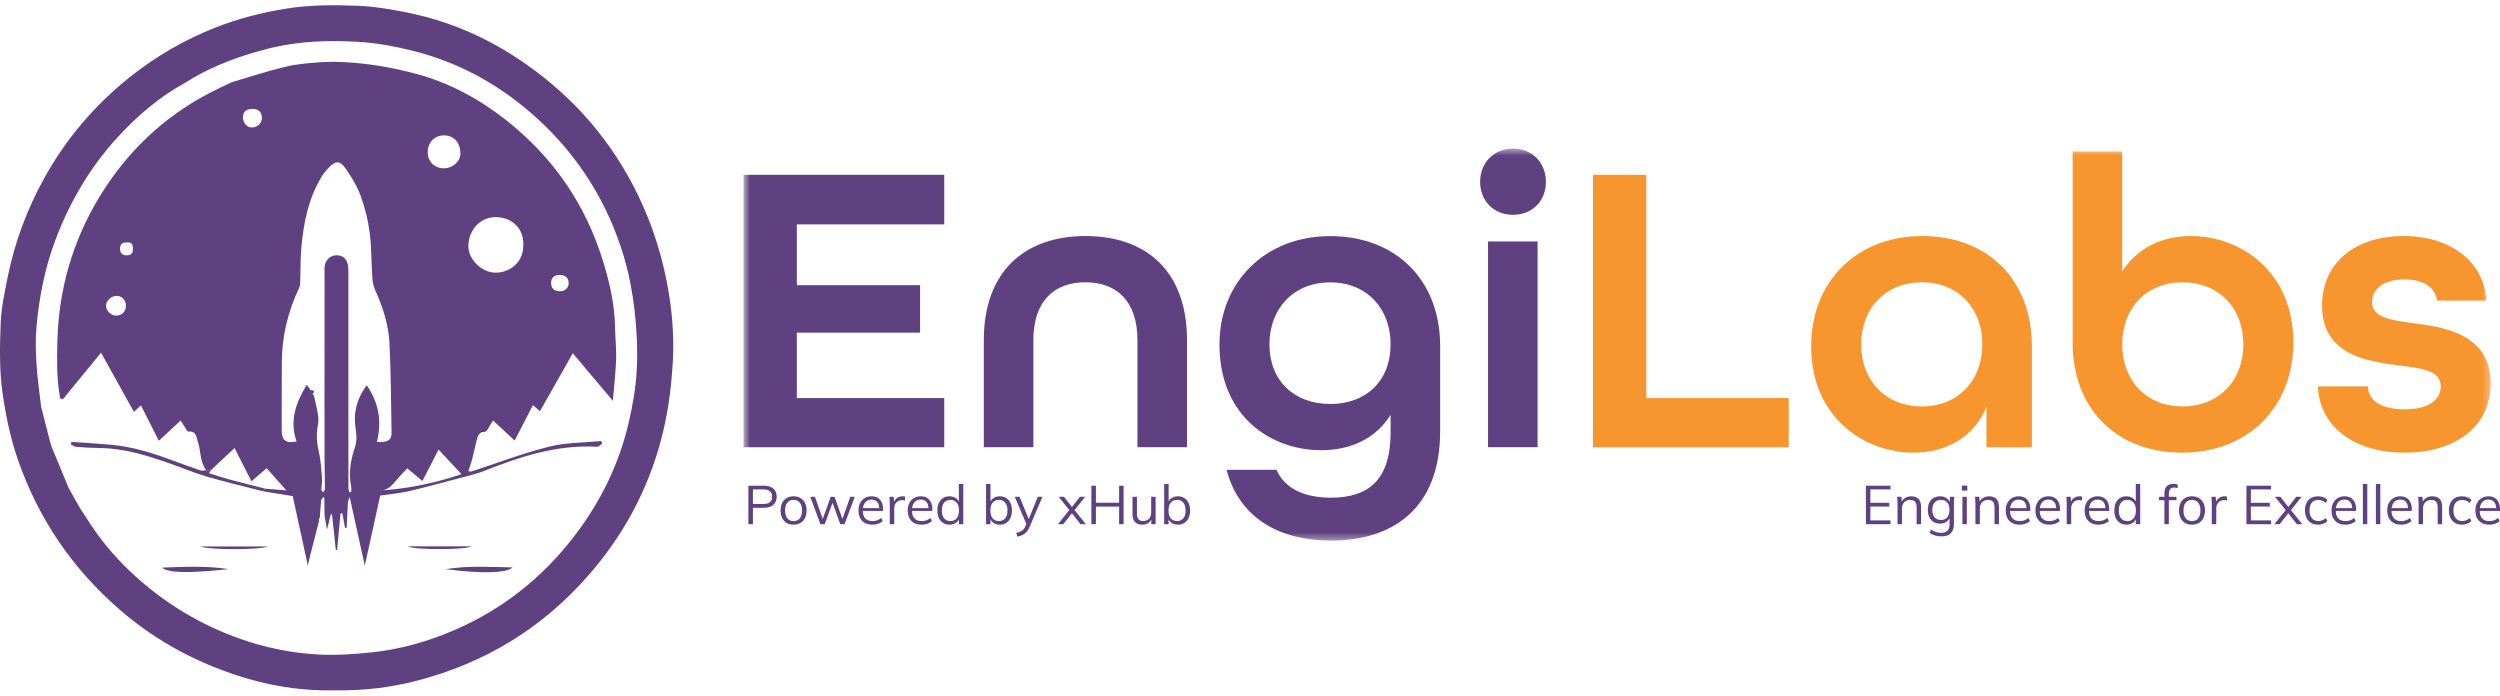 <?xml version="1.0" encoding="UTF-8"?>
<svg xmlns="http://www.w3.org/2000/svg" width="345" height="96" viewBox="0 0 345 96" fill="none">
  <path d="M15.539 40.954C15.57 40.941 15.6 40.928 15.633 40.917C15.599 40.93 15.565 40.943 15.532 40.959C15.513 40.967 15.495 40.975 15.477 40.984C15.499 40.973 15.519 40.964 15.539 40.954Z" fill="#5F4080"></path>
  <path d="M16.436 43.497C16.472 43.488 16.509 43.475 16.546 43.46C16.531 43.467 16.516 43.473 16.5 43.478C16.479 43.486 16.456 43.492 16.436 43.497Z" fill="#5F4080"></path>
  <path d="M16.898 43.265C16.923 43.244 16.949 43.223 16.973 43.197C16.965 43.207 16.955 43.215 16.947 43.225C16.931 43.237 16.915 43.252 16.898 43.265Z" fill="#5F4080"></path>
  <path d="M16.566 34.361C16.566 34.397 16.569 34.43 16.571 34.464C16.568 34.43 16.565 34.397 16.565 34.361C16.56 34.078 16.621 33.847 16.761 33.693C16.621 33.849 16.561 34.078 16.566 34.361Z" fill="#5F4080"></path>
  <path d="M16.572 34.465C16.582 34.565 16.603 34.655 16.633 34.737C16.601 34.655 16.582 34.565 16.572 34.465Z" fill="#5F4080"></path>
  <path d="M16.632 34.737C16.652 34.792 16.679 34.842 16.708 34.889C16.677 34.842 16.651 34.792 16.632 34.737Z" fill="#5F4080"></path>
  <path d="M33.954 17.251C34.011 17.308 34.072 17.359 34.139 17.404C34.072 17.359 34.011 17.309 33.954 17.251Z" fill="#5F4080"></path>
  <path d="M35.912 16.997C35.921 16.984 35.93 16.971 35.939 16.958C35.93 16.973 35.921 16.984 35.912 16.997Z" fill="#5F4080"></path>
  <path d="M36.105 16.556C36.105 16.556 36.111 16.54 36.112 16.531V16.534C36.112 16.534 36.109 16.549 36.105 16.556Z" fill="#5F4080"></path>
  <path d="M43.136 54.322C43.057 54.176 42.978 54.031 42.899 53.885C43.264 53.875 43.419 53.981 43.136 54.322Z" fill="#5F4080"></path>
  <path d="M59.032 21.092V21.107H59.029V21.09L59.032 21.092Z" fill="#5F4080"></path>
  <path d="M59.029 21.105C59.029 21.116 59.031 21.128 59.031 21.139C59.031 21.137 59.031 21.134 59.029 21.132V21.121V21.118C59.029 21.118 59.029 21.115 59.029 21.113V21.105Z" fill="#5F4080"></path>
  <path d="M59.032 21.139C59.032 21.177 59.037 21.216 59.041 21.255C59.037 21.237 59.036 21.221 59.036 21.203C59.034 21.182 59.032 21.161 59.032 21.139Z" fill="#5F4080"></path>
  <path d="M59.04 21.273C59.044 21.296 59.045 21.32 59.048 21.343C59.046 21.336 59.046 21.33 59.045 21.322C59.044 21.316 59.044 21.309 59.041 21.303C59.041 21.296 59.04 21.29 59.04 21.284V21.273Z" fill="#5F4080"></path>
  <path d="M59.06 21.411C59.065 21.435 59.069 21.457 59.074 21.481C59.069 21.462 59.065 21.443 59.063 21.422C59.06 21.419 59.06 21.414 59.06 21.411Z" fill="#5F4080"></path>
  <path d="M59.077 21.508C59.084 21.535 59.09 21.564 59.096 21.591H59.095C59.088 21.566 59.082 21.538 59.077 21.512V21.508Z" fill="#5F4080"></path>
  <path d="M59.102 21.612C59.109 21.641 59.116 21.67 59.125 21.697H59.124C59.116 21.673 59.109 21.651 59.105 21.628C59.103 21.623 59.102 21.619 59.102 21.614V21.612Z" fill="#5F4080"></path>
  <path d="M59.126 21.697C59.132 21.724 59.142 21.752 59.151 21.777H59.148C59.146 21.764 59.141 21.753 59.137 21.74C59.136 21.735 59.134 21.732 59.134 21.729C59.134 21.727 59.132 21.724 59.132 21.723C59.13 21.715 59.127 21.707 59.126 21.697Z" fill="#5F4080"></path>
  <path d="M59.157 21.803C59.17 21.837 59.184 21.871 59.196 21.904H59.195C59.185 21.879 59.175 21.853 59.165 21.827C59.162 21.819 59.159 21.811 59.157 21.803Z" fill="#5F4080"></path>
  <path d="M59.2 21.914C59.207 21.927 59.213 21.942 59.218 21.954C59.213 21.945 59.208 21.937 59.205 21.927C59.203 21.927 59.203 21.922 59.202 21.919C59.202 21.917 59.2 21.916 59.2 21.914Z" fill="#5F4080"></path>
  <path d="M59.243 22.002C59.251 22.021 59.261 22.04 59.27 22.059C59.261 22.043 59.252 22.024 59.245 22.008C59.243 22.007 59.241 22.004 59.241 22.002C59.241 22.002 59.241 22.002 59.243 22.002Z" fill="#5F4080"></path>
  <path d="M59.287 22.091C59.287 22.091 59.289 22.097 59.291 22.099H59.289C59.289 22.099 59.285 22.093 59.287 22.091Z" fill="#5F4080"></path>
  <path d="M59.296 22.11C59.296 22.11 59.299 22.117 59.301 22.121C59.298 22.117 59.296 22.113 59.296 22.111V22.11Z" fill="#5F4080"></path>
  <path d="M59.395 22.279C59.405 22.294 59.415 22.308 59.425 22.323C59.422 22.32 59.42 22.316 59.417 22.313C59.413 22.308 59.409 22.302 59.405 22.295C59.404 22.292 59.402 22.291 59.399 22.287C59.399 22.287 59.398 22.286 59.398 22.284C59.398 22.282 59.394 22.281 59.394 22.279C59.378 22.253 59.362 22.227 59.346 22.202C59.362 22.227 59.378 22.253 59.395 22.279Z" fill="#5F4080"></path>
  <path d="M59.457 22.371C59.468 22.387 59.48 22.403 59.492 22.417C59.478 22.401 59.466 22.385 59.453 22.369C59.453 22.369 59.452 22.366 59.45 22.365C59.45 22.365 59.45 22.364 59.448 22.362L59.452 22.365C59.452 22.365 59.455 22.369 59.457 22.371Z" fill="#5F4080"></path>
  <path d="M59.52 22.447H59.517C59.509 22.437 59.501 22.427 59.495 22.418L59.52 22.447Z" fill="#5F4080"></path>
  <path d="M59.519 22.448C59.562 22.501 59.607 22.551 59.656 22.598C59.631 22.574 59.607 22.549 59.584 22.525C59.562 22.5 59.539 22.474 59.519 22.448Z" fill="#5F4080"></path>
  <path d="M60.167 22.969C60.188 22.98 60.208 22.99 60.229 23.001H60.227C60.207 22.991 60.188 22.98 60.167 22.969Z" fill="#5F4080"></path>
  <path d="M61.102 23.224H61.096C61.096 23.224 61.087 23.224 61.082 23.224C61.059 23.222 61.037 23.22 61.015 23.217C61.043 23.22 61.074 23.224 61.102 23.225V23.224Z" fill="#5F4080"></path>
  <path d="M64.742 33.019C64.742 33.019 64.743 33.016 64.743 33.014C64.742 33.019 64.74 33.025 64.74 33.032C64.74 33.026 64.742 33.023 64.742 33.019Z" fill="#5F4080"></path>
  <path d="M68.735 37.612C68.755 37.61 68.772 37.608 68.79 37.607C68.785 37.608 68.78 37.608 68.775 37.608C68.764 37.61 68.751 37.612 68.74 37.612H68.735Z" fill="#5F4080"></path>
  <path d="M68.787 37.607C68.787 37.607 68.801 37.605 68.806 37.605C68.803 37.607 68.799 37.607 68.796 37.607H68.787Z" fill="#5F4080"></path>
  <path d="M69.522 37.466C69.522 37.466 69.526 37.466 69.528 37.464C69.525 37.466 69.522 37.466 69.52 37.468C69.518 37.468 69.517 37.468 69.515 37.469C69.511 37.471 69.507 37.472 69.502 37.472C69.478 37.479 69.454 37.485 69.43 37.492C69.46 37.484 69.491 37.476 69.522 37.466Z" fill="#5F4080"></path>
  <path d="M69.984 37.3C70.01 37.29 70.035 37.279 70.06 37.266C70.047 37.274 70.034 37.279 70.022 37.283C70.008 37.29 69.997 37.296 69.984 37.3Z" fill="#5F4080"></path>
  <path d="M70.129 37.235C70.129 37.235 70.131 37.235 70.133 37.233H70.131L70.129 37.235Z" fill="#5F4080"></path>
  <path d="M70.182 37.21C70.182 37.21 70.193 37.207 70.197 37.203H70.195C70.195 37.203 70.187 37.21 70.183 37.21H70.182Z" fill="#5F4080"></path>
  <path d="M70.285 37.154C70.321 37.135 70.356 37.115 70.392 37.094L70.388 37.098C70.355 37.117 70.321 37.136 70.285 37.154Z" fill="#5F4080"></path>
  <path d="M70.447 37.064C70.447 37.064 70.454 37.062 70.455 37.06C70.451 37.064 70.445 37.068 70.441 37.068C70.444 37.068 70.445 37.066 70.447 37.064Z" fill="#5F4080"></path>
  <path d="M70.454 37.059C70.48 37.045 70.504 37.03 70.528 37.014C70.51 37.027 70.491 37.038 70.472 37.05C70.465 37.053 70.46 37.056 70.454 37.059Z" fill="#5F4080"></path>
  <path d="M71.123 36.54C71.207 36.459 71.286 36.374 71.362 36.285C71.289 36.37 71.213 36.453 71.133 36.532C71.129 36.533 71.127 36.536 71.123 36.54Z" fill="#5F4080"></path>
  <path d="M71.368 36.28C71.384 36.262 71.398 36.243 71.413 36.226C71.398 36.245 71.384 36.262 71.37 36.28H71.368Z" fill="#5F4080"></path>
  <path d="M71.753 35.721C71.753 35.721 71.76 35.709 71.763 35.702C71.761 35.711 71.758 35.716 71.753 35.721Z" fill="#5F4080"></path>
  <path d="M71.824 35.581H71.825C71.825 35.581 71.825 35.581 71.825 35.583H71.824C71.819 35.594 71.814 35.603 71.808 35.613C71.814 35.603 71.819 35.592 71.824 35.581Z" fill="#5F4080"></path>
  <path d="M71.827 35.582C71.827 35.582 71.832 35.574 71.833 35.571C71.833 35.572 71.833 35.574 71.833 35.576C71.833 35.578 71.832 35.58 71.83 35.582H71.827Z" fill="#5F4080"></path>
  <path d="M71.843 35.553C71.843 35.553 71.845 35.555 71.843 35.558H71.841L71.843 35.553Z" fill="#5F4080"></path>
  <path d="M77.702 40.131C77.715 40.128 77.729 40.125 77.741 40.118C77.738 40.12 77.735 40.121 77.73 40.123C77.72 40.126 77.712 40.13 77.702 40.131Z" fill="#5F4080"></path>
  <path d="M77.818 40.086C77.818 40.086 77.83 40.083 77.835 40.08C77.83 40.083 77.825 40.085 77.82 40.086C77.811 40.091 77.799 40.096 77.789 40.099C77.789 40.101 77.786 40.101 77.784 40.101C77.793 40.099 77.801 40.096 77.807 40.091C77.811 40.091 77.815 40.09 77.818 40.086Z" fill="#5F4080"></path>
  <path d="M15.539 40.954C15.57 40.941 15.6 40.928 15.633 40.917C15.599 40.93 15.565 40.943 15.532 40.959C15.513 40.967 15.495 40.975 15.477 40.984C15.499 40.973 15.519 40.964 15.539 40.954Z" fill="#5F4080"></path>
  <path d="M16.436 43.497C16.472 43.488 16.509 43.475 16.546 43.46C16.531 43.467 16.516 43.473 16.5 43.478C16.479 43.486 16.456 43.492 16.436 43.497Z" fill="#5F4080"></path>
  <path d="M16.898 43.265C16.923 43.244 16.949 43.223 16.973 43.197C16.965 43.207 16.955 43.215 16.947 43.225C16.931 43.237 16.915 43.252 16.898 43.265Z" fill="#5F4080"></path>
  <path d="M16.566 34.361C16.566 34.397 16.569 34.43 16.571 34.464C16.568 34.43 16.565 34.397 16.565 34.361C16.56 34.078 16.621 33.847 16.761 33.693C16.621 33.849 16.561 34.078 16.566 34.361Z" fill="#5F4080"></path>
  <path d="M16.572 34.465C16.582 34.565 16.603 34.655 16.633 34.737C16.601 34.655 16.582 34.565 16.572 34.465Z" fill="#5F4080"></path>
  <path d="M16.632 34.737C16.652 34.792 16.679 34.842 16.708 34.889C16.677 34.842 16.651 34.792 16.632 34.737Z" fill="#5F4080"></path>
  <path d="M33.954 17.251C34.011 17.308 34.072 17.359 34.139 17.404C34.072 17.359 34.011 17.309 33.954 17.251Z" fill="#5F4080"></path>
  <path d="M35.912 16.997C35.921 16.984 35.93 16.971 35.939 16.958C35.93 16.973 35.921 16.984 35.912 16.997Z" fill="#5F4080"></path>
  <path d="M36.105 16.556C36.105 16.556 36.111 16.54 36.112 16.531V16.534C36.112 16.534 36.109 16.549 36.105 16.556Z" fill="#5F4080"></path>
  <path d="M43.136 54.322C43.057 54.176 42.978 54.031 42.899 53.885C43.264 53.875 43.419 53.981 43.136 54.322Z" fill="#5F4080"></path>
  <path d="M59.055 20.639C59.048 20.696 59.043 20.754 59.039 20.812C59.039 20.796 59.039 20.78 59.041 20.764C59.044 20.728 59.048 20.692 59.052 20.659C59.052 20.654 59.054 20.647 59.054 20.642C59.055 20.633 59.057 20.625 59.059 20.617C59.057 20.625 59.057 20.631 59.055 20.639Z" fill="#5F4080"></path>
  <path d="M59.058 21.394C59.058 21.394 59.058 21.405 59.06 21.41C59.054 21.381 59.05 21.352 59.047 21.322C59.046 21.316 59.046 21.309 59.044 21.303C59.044 21.298 59.043 21.294 59.043 21.29V21.277C59.039 21.253 59.036 21.229 59.036 21.203C59.033 21.179 59.031 21.156 59.031 21.132V21.121V21.118C59.031 21.118 59.031 21.114 59.031 21.113C59.031 21.113 59.031 21.107 59.031 21.105V21.09C59.029 21.066 59.029 21.044 59.029 21.02C59.029 20.976 59.033 20.934 59.034 20.893C59.033 20.934 59.031 20.978 59.031 21.02C59.031 21.044 59.031 21.068 59.031 21.092V21.105C59.031 21.116 59.033 21.127 59.033 21.139C59.033 21.177 59.038 21.216 59.041 21.254C59.041 21.261 59.043 21.267 59.043 21.272C59.046 21.296 59.047 21.32 59.05 21.343C59.054 21.36 59.056 21.378 59.058 21.394Z" fill="#5F4080"></path>
  <path d="M59.074 21.481C59.074 21.481 59.074 21.492 59.077 21.499C59.07 21.473 59.065 21.448 59.063 21.422C59.06 21.419 59.06 21.414 59.06 21.411C59.065 21.435 59.069 21.457 59.074 21.481Z" fill="#5F4080"></path>
  <path d="M59.096 21.592C59.096 21.592 59.1 21.606 59.101 21.613C59.098 21.606 59.096 21.598 59.095 21.592C59.089 21.566 59.082 21.538 59.077 21.512V21.508C59.084 21.535 59.09 21.564 59.096 21.592Z" fill="#5F4080"></path>
  <path d="M59.126 21.698C59.132 21.725 59.142 21.753 59.15 21.779H59.148C59.146 21.766 59.141 21.754 59.137 21.741C59.136 21.737 59.134 21.733 59.134 21.73C59.134 21.729 59.132 21.725 59.132 21.724C59.129 21.716 59.126 21.706 59.124 21.698C59.117 21.674 59.109 21.651 59.105 21.628C59.103 21.623 59.102 21.619 59.102 21.614C59.109 21.641 59.117 21.67 59.126 21.698Z" fill="#5F4080"></path>
  <path d="M59.162 20.18C59.138 20.253 59.116 20.327 59.099 20.405C59.1 20.393 59.104 20.38 59.107 20.369C59.111 20.343 59.118 20.317 59.126 20.293C59.131 20.274 59.136 20.256 59.143 20.238C59.144 20.232 59.148 20.225 59.149 20.219C59.154 20.206 59.157 20.193 59.162 20.18Z" fill="#5F4080"></path>
  <path d="M59.199 21.903C59.199 21.903 59.203 21.91 59.203 21.913C59.201 21.91 59.199 21.907 59.198 21.903C59.188 21.878 59.178 21.852 59.169 21.826C59.164 21.814 59.161 21.805 59.157 21.794C59.159 21.794 59.161 21.798 59.161 21.802C59.173 21.835 59.186 21.869 59.199 21.903Z" fill="#5F4080"></path>
  <path d="M59.2 21.914C59.207 21.927 59.213 21.942 59.218 21.954C59.213 21.945 59.208 21.937 59.205 21.927C59.203 21.927 59.203 21.922 59.202 21.919C59.202 21.917 59.2 21.916 59.2 21.914Z" fill="#5F4080"></path>
  <path d="M59.243 22.002C59.251 22.021 59.261 22.04 59.27 22.059C59.261 22.043 59.252 22.024 59.245 22.008C59.243 22.007 59.241 22.004 59.241 22.002C59.241 22.002 59.241 22.002 59.243 22.002Z" fill="#5F4080"></path>
  <path d="M59.288 22.098C59.288 22.098 59.289 22.102 59.289 22.104C59.288 22.102 59.285 22.1 59.285 22.098C59.284 22.098 59.282 22.093 59.282 22.089C59.282 22.091 59.284 22.091 59.284 22.091C59.284 22.094 59.285 22.096 59.288 22.098Z" fill="#5F4080"></path>
  <path d="M59.296 22.11C59.296 22.11 59.299 22.117 59.301 22.121C59.298 22.117 59.296 22.113 59.296 22.111V22.11Z" fill="#5F4080"></path>
  <path d="M59.339 22.19C59.339 22.19 59.344 22.197 59.347 22.203C59.343 22.197 59.339 22.194 59.337 22.19C59.337 22.19 59.339 22.188 59.339 22.19Z" fill="#5F4080"></path>
  <path d="M59.395 22.279C59.405 22.294 59.415 22.308 59.425 22.323C59.422 22.32 59.42 22.316 59.417 22.313C59.413 22.308 59.409 22.302 59.405 22.295C59.404 22.292 59.402 22.291 59.399 22.287C59.399 22.287 59.398 22.286 59.398 22.284C59.398 22.282 59.394 22.281 59.394 22.279C59.378 22.253 59.362 22.227 59.346 22.202C59.362 22.227 59.378 22.253 59.395 22.279Z" fill="#5F4080"></path>
  <path d="M59.453 22.366C59.453 22.366 59.456 22.371 59.458 22.373C59.458 22.373 59.456 22.373 59.454 22.371C59.454 22.371 59.453 22.367 59.45 22.366C59.45 22.366 59.45 22.364 59.448 22.362L59.453 22.366Z" fill="#5F4080"></path>
  <path d="M59.52 22.447C59.52 22.447 59.518 22.448 59.518 22.447C59.51 22.437 59.501 22.427 59.495 22.418L59.52 22.447Z" fill="#5F4080"></path>
  <path d="M59.52 19.505C59.504 19.525 59.489 19.544 59.475 19.565C59.491 19.542 59.507 19.52 59.524 19.499C59.538 19.483 59.55 19.465 59.565 19.449C59.55 19.466 59.535 19.486 59.52 19.505Z" fill="#5F4080"></path>
  <path d="M59.519 22.448C59.562 22.501 59.607 22.551 59.656 22.598C59.631 22.574 59.607 22.549 59.584 22.525C59.562 22.5 59.539 22.474 59.519 22.448Z" fill="#5F4080"></path>
  <path d="M60.167 22.969C60.188 22.98 60.208 22.99 60.229 23.001H60.227C60.207 22.991 60.188 22.98 60.167 22.969Z" fill="#5F4080"></path>
  <path d="M60.768 23.179C60.768 23.179 60.783 23.183 60.79 23.184C60.783 23.184 60.776 23.181 60.769 23.181C60.768 23.181 60.768 23.179 60.768 23.179Z" fill="#5F4080"></path>
  <path d="M60.88 18.713C60.861 18.714 60.842 18.719 60.823 18.722C60.825 18.722 60.827 18.721 60.83 18.721C60.846 18.718 60.863 18.714 60.88 18.713Z" fill="#5F4080"></path>
  <path d="M65.276 31.718C65.336 31.619 65.402 31.523 65.473 31.431C65.403 31.523 65.337 31.619 65.276 31.718Z" fill="#5F4080"></path>
  <path d="M65.999 30.866C66.013 30.855 66.024 30.844 66.037 30.834C66.003 30.863 65.969 30.894 65.935 30.924C65.956 30.905 65.976 30.886 65.999 30.866Z" fill="#5F4080"></path>
  <path d="M66.587 30.447C66.587 30.447 66.603 30.436 66.612 30.433C66.605 30.436 66.6 30.44 66.593 30.445C66.591 30.445 66.588 30.445 66.587 30.447Z" fill="#5F4080"></path>
  <path d="M66.929 30.272C67.034 30.225 67.142 30.183 67.251 30.149C67.142 30.185 67.034 30.227 66.929 30.272Z" fill="#5F4080"></path>
  <path d="M67.418 30.098C67.474 30.084 67.531 30.069 67.589 30.056C67.531 30.069 67.473 30.084 67.415 30.1C67.37 30.113 67.325 30.126 67.281 30.14C67.323 30.126 67.365 30.113 67.407 30.102C67.41 30.1 67.415 30.098 67.418 30.098Z" fill="#5F4080"></path>
  <path d="M68.993 37.58C68.993 37.58 69.005 37.58 69.01 37.578C69.01 37.578 69.01 37.579 69.007 37.58C69.007 37.58 68.997 37.582 68.993 37.58Z" fill="#5F4080"></path>
  <path d="M69.375 30.073C69.375 30.073 69.386 30.076 69.393 30.078C69.351 30.068 69.31 30.06 69.269 30.052C69.304 30.058 69.34 30.067 69.375 30.073Z" fill="#5F4080"></path>
  <path d="M69.396 30.077C69.413 30.082 69.428 30.085 69.444 30.09C69.429 30.085 69.413 30.082 69.398 30.079C69.396 30.077 69.395 30.077 69.394 30.077H69.396Z" fill="#5F4080"></path>
  <path d="M69.586 30.126C69.604 30.131 69.624 30.137 69.642 30.143C69.608 30.134 69.574 30.124 69.538 30.114C69.554 30.116 69.571 30.121 69.586 30.126Z" fill="#5F4080"></path>
  <path d="M70.115 30.313L70.119 30.317C70.064 30.292 70.009 30.268 69.952 30.247C70.007 30.268 70.062 30.291 70.115 30.313Z" fill="#5F4080"></path>
  <path d="M71.79 31.843C71.79 31.843 71.795 31.854 71.797 31.861C71.797 31.854 71.791 31.848 71.788 31.843H71.79Z" fill="#5F4080"></path>
  <path d="M71.869 32.001C71.874 32.012 71.879 32.025 71.883 32.036C71.879 32.023 71.874 32.012 71.867 32.001H71.869Z" fill="#5F4080"></path>
  <path d="M71.909 35.405C71.923 35.369 71.94 35.332 71.954 35.293C71.954 35.297 71.953 35.3 71.951 35.303C71.942 35.324 71.933 35.347 71.925 35.368C71.921 35.381 71.916 35.392 71.909 35.405Z" fill="#5F4080"></path>
  <path d="M71.965 35.265C71.965 35.265 71.968 35.261 71.968 35.257C71.968 35.257 71.967 35.261 71.965 35.263V35.265Z" fill="#5F4080"></path>
  <path d="M71.978 35.221C71.99 35.189 72.002 35.157 72.013 35.123C72.005 35.15 71.997 35.176 71.985 35.202C71.984 35.209 71.981 35.215 71.978 35.221Z" fill="#5F4080"></path>
  <path d="M72.029 35.09C72.029 35.09 72.034 35.076 72.036 35.067C72.034 35.072 72.034 35.077 72.032 35.081C72.032 35.084 72.031 35.088 72.029 35.09Z" fill="#5F4080"></path>
  <path d="M72.038 35.056C72.048 35.026 72.058 34.996 72.065 34.965C72.061 34.986 72.054 35.005 72.049 35.026C72.049 35.026 72.049 35.029 72.048 35.029C72.044 35.039 72.042 35.047 72.038 35.056Z" fill="#5F4080"></path>
  <path d="M72.144 34.618C72.144 34.618 72.146 34.61 72.148 34.605C72.144 34.628 72.141 34.649 72.136 34.672C72.128 34.707 72.121 34.743 72.112 34.778C72.117 34.76 72.12 34.743 72.124 34.725C72.132 34.688 72.138 34.654 72.144 34.618Z" fill="#5F4080"></path>
  <path d="M72.16 34.531C72.166 34.497 72.171 34.463 72.177 34.43C72.173 34.468 72.168 34.503 72.16 34.539V34.531Z" fill="#5F4080"></path>
  <path d="M72.194 34.252C72.194 34.252 72.194 34.266 72.192 34.273V34.267C72.192 34.267 72.194 34.257 72.194 34.252Z" fill="#5F4080"></path>
  <path d="M77.624 40.153C77.644 40.148 77.664 40.142 77.683 40.135C77.67 40.142 77.656 40.145 77.641 40.15C77.635 40.151 77.629 40.153 77.624 40.153Z" fill="#5F4080"></path>
  <path d="M78.376 39.532C78.376 39.532 78.374 39.536 78.374 39.537C78.368 39.55 78.362 39.564 78.355 39.577C78.362 39.562 78.369 39.547 78.376 39.532Z" fill="#5F4080"></path>
  <path d="M92.067 39.16C91.163 34.408 89.621 29.87 87.357 25.561C83.54 18.288 78.156 12.482 71.318 7.994C66.683 4.953 61.649 2.828 56.215 1.736C53.954 1.281 51.653 0.885 49.357 0.796C46.076 0.667 42.783 0.662 39.507 1.189C36.197 1.722 32.969 2.536 29.861 3.752C25.51 5.455 21.493 7.772 17.839 10.7C13.031 14.55 9.118 19.156 6.131 24.539C3.733 28.862 2.02 33.448 1.048 38.294C0.631 40.373 0.172 42.477 0.094 44.583C-0.027 47.788 -0.106 51.006 0.35 54.215C0.791 57.327 1.416 60.381 2.442 63.356C5.274 71.563 9.994 78.486 16.552 84.162C21.759 88.672 27.738 91.79 34.326 93.7C38.285 94.846 42.365 95.363 46.189 95.264C50.223 95.324 53.886 94.88 57.487 93.949C66.909 91.512 74.854 86.683 81.259 79.334C85.986 73.912 89.323 67.78 91.195 60.811C92.152 57.249 92.632 53.645 92.846 49.995C93.06 46.36 92.746 42.731 92.067 39.16ZM87.876 50.945C87.752 53.424 87.326 55.918 86.757 58.341C85.412 64.084 82.86 69.292 79.269 73.969C74.895 79.666 69.457 84.013 62.837 86.896C59.083 88.532 55.207 89.633 51.152 90.04C48.833 90.274 46.482 90.448 44.161 90.333C41.166 90.185 38.194 89.699 35.294 88.847C29.574 87.166 24.429 84.399 19.881 80.572C17.349 78.441 15.069 76.036 13.152 73.318C12.376 72.214 11.668 71.063 10.927 69.933C10.494 69.163 10.059 68.393 9.626 67.624C9.571 67.519 9.516 67.415 9.461 67.31C8.684 65.431 7.906 63.554 7.128 61.677C7.049 61.418 6.97 61.157 6.893 60.898C6.522 59.452 6.154 58.008 5.785 56.562C5.751 56.449 5.719 56.338 5.687 56.226C5.466 54.27 5.166 52.318 5.046 50.356C4.936 48.569 4.881 46.758 5.046 44.98C5.424 40.901 6.213 36.903 7.674 33.044C9.647 27.831 12.412 23.119 16.177 19.001C18.899 16.023 21.922 13.421 25.474 11.468C25.883 11.244 26.269 10.98 26.667 10.736C29.959 8.847 33.486 7.593 37.161 6.674C41.153 5.674 45.218 5.544 49.268 5.764C51.92 5.908 54.592 6.402 57.172 7.062C63.63 8.71 69.286 11.909 74.201 16.411C79.911 21.645 83.87 27.997 86.087 35.393C86.812 37.81 87.284 40.334 87.57 42.842C87.876 45.523 88.012 48.253 87.876 50.945Z" fill="#5F4080"></path>
  <path d="M28.455 64.882L29.079 64.903C29.008 65.03 28.937 65.156 28.852 65.311C29.81 65.608 30.704 65.916 31.616 66.161C33.276 66.607 34.945 67.016 36.613 67.439C36.499 67.556 36.389 67.674 36.276 67.791C33.654 67.114 31.015 66.5 28.419 65.736C26.583 65.195 24.818 64.424 23.004 63.804C20.03 62.785 17.031 61.862 13.838 61.83C12.725 61.819 11.614 61.748 10.504 61.661C10.251 61.642 10.011 61.439 9.767 61.319C9.8 61.209 9.833 61.099 9.866 60.988C10.783 61.046 11.699 61.099 12.614 61.165C13.431 61.223 14.243 61.294 15.06 61.355C18.087 61.582 20.946 62.48 23.77 63.525C25.068 64.007 26.369 64.48 27.679 64.921C27.908 64.998 28.194 64.898 28.454 64.881L28.455 64.882Z" fill="#5F4080"></path>
  <path d="M16.59 34.045V34.048H16.589C16.587 34.061 16.586 34.072 16.584 34.085C16.583 34.087 16.583 34.09 16.583 34.093C16.583 34.095 16.581 34.098 16.581 34.101C16.581 34.108 16.579 34.116 16.579 34.122C16.581 34.109 16.583 34.096 16.586 34.084C16.587 34.071 16.589 34.058 16.592 34.045V34.042C16.597 34.014 16.603 33.989 16.612 33.964C16.603 33.99 16.597 34.016 16.59 34.043V34.045ZM16.59 34.045V34.048C16.589 34.061 16.586 34.074 16.584 34.087C16.583 34.088 16.583 34.092 16.583 34.095C16.583 34.096 16.581 34.1 16.581 34.103C16.581 34.109 16.579 34.117 16.579 34.124C16.581 34.111 16.583 34.098 16.586 34.085C16.587 34.072 16.589 34.059 16.592 34.046V34.043L16.59 34.045ZM84.957 47.008C84.924 46.417 84.892 45.826 84.882 45.235C84.835 42.159 84.169 39.184 83.288 36.268C80.882 28.293 76.379 21.716 69.825 16.564C66.087 13.626 61.95 11.392 57.357 10.171C54.619 9.445 51.791 8.914 48.973 8.674C48.144 8.603 47.307 8.555 46.472 8.536C46.362 8.532 46.251 8.531 46.142 8.529H46.116C46.043 8.529 45.97 8.531 45.897 8.532C45.751 8.534 45.605 8.537 45.46 8.54C45.309 8.544 45.16 8.549 45.01 8.555C44.873 8.56 44.736 8.565 44.599 8.571C44.491 8.577 44.383 8.582 44.276 8.589C44.032 8.602 43.789 8.618 43.546 8.635C43.454 8.642 43.362 8.65 43.27 8.658C43.18 8.666 43.09 8.672 43.001 8.681C42.912 8.689 42.821 8.695 42.733 8.705C42.692 8.708 42.651 8.713 42.61 8.718C42.44 8.734 42.269 8.751 42.098 8.771C41.977 8.784 41.858 8.798 41.739 8.813C41.618 8.827 41.499 8.842 41.38 8.858C41.142 8.888 40.903 8.922 40.666 8.957C40.547 8.975 40.43 8.993 40.31 9.012C39.977 9.077 39.644 9.149 39.312 9.23C36.835 9.827 34.411 10.635 31.963 11.35C30.885 11.875 29.79 12.369 28.73 12.931C22.404 16.276 17.415 21.093 13.727 27.164C10.025 33.261 8.089 39.955 7.918 47.119C7.857 49.65 7.81 52.209 8.261 54.71C8.261 54.723 8.265 54.737 8.268 54.75C8.269 54.756 8.269 54.761 8.271 54.766C8.345 55.138 8.537 55.19 8.844 54.922C8.96 54.771 9.076 54.618 9.191 54.467C10.714 52.607 12.239 50.748 13.945 48.668C15.547 51.554 17.012 54.193 18.479 56.835C18.726 56.608 19.048 56.308 19.446 55.938C20.291 57.608 21.088 59.184 21.919 60.824C22.948 59.87 23.917 58.973 24.937 58.026C25.167 58.398 25.336 58.693 25.524 58.973C25.665 59.185 25.849 59.57 25.982 59.559C27.147 59.451 27.094 60.37 27.327 61.059C27.756 62.318 27.564 63.759 28.456 64.881C28.662 64.888 28.87 64.896 29.078 64.902H29.079C30.163 63.891 31.247 62.879 32.368 61.832C33.158 63.387 33.917 64.875 34.7 66.412C35.415 65.802 36.074 65.24 36.802 64.617C37.694 65.623 38.544 66.581 39.512 67.673C38.467 67.588 37.541 67.513 36.613 67.439C36.5 67.557 36.389 67.674 36.277 67.792C37.71 68.024 39.141 68.257 40.397 68.462C41.091 71.651 41.774 74.782 42.481 78.031C42.627 77.421 42.738 76.917 42.865 76.416C43.245 74.922 43.631 73.431 44.014 71.939C44.014 71.828 44.014 71.718 44.014 71.607C44.056 71.544 44.096 71.482 44.138 71.419C44.195 70.624 44.237 69.825 44.322 69.033C44.339 68.877 44.528 68.739 44.638 68.592C44.683 68.637 44.726 68.679 44.771 68.724C44.77 68.782 44.768 68.84 44.766 68.898C44.768 69.428 44.77 69.959 44.771 70.489C44.783 70.754 44.794 71.022 44.805 71.287C44.904 71.823 45.003 72.359 45.135 73.071C45.343 72.228 45.496 71.597 45.651 70.97C45.705 70.978 45.762 70.986 45.816 70.994C45.994 72.635 46.169 74.273 46.346 75.912C46.406 75.906 46.467 75.898 46.526 75.892C46.681 74.209 46.834 72.528 46.987 70.848C47.076 70.851 47.165 70.854 47.253 70.857C47.374 71.524 47.494 72.189 47.615 72.855C47.691 72.852 47.768 72.847 47.844 72.842C47.898 71.673 47.939 70.505 48.015 69.336C48.031 69.075 48.168 68.821 48.248 68.565C48.95 71.746 49.626 74.813 50.344 78.062C51.068 74.759 51.752 71.636 52.466 68.386C53.667 68.206 55.142 68.087 56.568 67.75C59.431 67.072 62.267 66.277 65.114 65.53C65.57 65.392 66.039 65.287 66.48 65.112C71.593 63.089 76.757 61.327 82.384 61.652C82.49 61.658 82.602 61.597 82.715 61.515C82.843 61.422 82.974 61.299 83.102 61.217C83.063 61.099 83.024 60.982 82.984 60.863C82.976 60.863 82.969 60.864 82.961 60.864C80.55 61.103 78.07 61.062 75.747 61.648C72.129 62.561 68.62 63.904 65.064 65.063C64.889 65.053 64.712 65.042 64.622 65.036C64.811 64.453 65.021 63.917 65.163 63.365C65.43 62.328 65.625 61.273 65.926 60.248C66.003 59.984 66.375 59.615 66.596 59.626C67.097 59.652 67.238 59.375 67.422 59.042C67.598 58.722 67.8 58.419 68.041 58.029C69.069 58.984 70.031 59.876 71.021 60.794C71.878 59.132 72.699 57.542 73.543 55.908C73.962 56.27 74.313 56.574 74.513 56.748C76.007 54.112 77.483 51.509 79.047 48.747C80.957 51.013 82.687 53.064 84.555 55.283C84.563 55.291 84.57 55.301 84.578 55.309C84.584 55.233 84.591 55.156 84.597 55.08V55.077C84.76 53.135 84.962 51.377 85.022 49.611C85.051 48.745 85.006 47.877 84.959 47.008H84.957ZM17.37 42.215C17.37 42.238 17.368 42.259 17.367 42.281V42.288C17.367 42.302 17.367 42.318 17.365 42.334V42.339C17.365 42.339 17.365 42.346 17.364 42.349V42.355C17.36 42.386 17.357 42.415 17.352 42.444C17.352 42.449 17.35 42.452 17.35 42.457C17.35 42.462 17.35 42.465 17.349 42.469C17.349 42.474 17.348 42.481 17.346 42.486C17.344 42.495 17.343 42.503 17.341 42.513C17.338 42.529 17.335 42.544 17.331 42.558C17.331 42.561 17.33 42.563 17.33 42.566C17.33 42.571 17.328 42.576 17.326 42.581C17.326 42.584 17.326 42.586 17.325 42.589C17.317 42.616 17.309 42.643 17.301 42.671C17.299 42.679 17.297 42.685 17.294 42.693C17.291 42.701 17.29 42.709 17.285 42.718C17.273 42.751 17.261 42.783 17.246 42.816C17.244 42.816 17.244 42.817 17.244 42.817C17.227 42.856 17.207 42.893 17.185 42.93H17.183C17.163 42.969 17.14 43.002 17.115 43.036C17.103 43.054 17.09 43.07 17.075 43.086C17.05 43.118 17.021 43.151 16.99 43.179H16.988L16.979 43.189C16.979 43.189 16.974 43.194 16.97 43.196C16.959 43.209 16.946 43.22 16.934 43.231C16.921 43.242 16.91 43.254 16.895 43.263C16.869 43.284 16.842 43.305 16.813 43.323C16.8 43.333 16.785 43.342 16.771 43.35C16.742 43.37 16.712 43.386 16.679 43.402C16.66 43.411 16.641 43.421 16.619 43.429C16.6 43.439 16.581 43.447 16.56 43.455H16.558C16.558 43.455 16.547 43.46 16.542 43.46C16.528 43.466 16.513 43.471 16.497 43.477C16.496 43.477 16.492 43.477 16.491 43.477C16.471 43.484 16.452 43.49 16.433 43.495H16.431C16.387 43.508 16.344 43.518 16.298 43.526H16.296C16.251 43.535 16.204 43.542 16.155 43.545C16.107 43.55 16.059 43.551 16.009 43.551H15.967C15.301 43.535 14.658 42.901 14.635 42.236C14.634 42.197 14.635 42.159 14.639 42.12C14.64 42.106 14.642 42.091 14.644 42.077C14.646 42.049 14.652 42.022 14.656 41.995C14.659 41.98 14.663 41.964 14.668 41.95C14.673 41.927 14.679 41.906 14.685 41.887C14.69 41.869 14.695 41.855 14.7 41.838C14.702 41.834 14.703 41.829 14.704 41.824C14.708 41.816 14.711 41.808 14.714 41.801C14.727 41.768 14.742 41.735 14.758 41.702C14.766 41.682 14.777 41.661 14.789 41.642C14.798 41.623 14.809 41.603 14.822 41.584C14.828 41.573 14.833 41.563 14.84 41.555C14.854 41.531 14.869 41.508 14.886 41.487C14.89 41.481 14.895 41.475 14.898 41.47C14.912 41.452 14.925 41.434 14.94 41.417C14.943 41.412 14.948 41.405 14.953 41.401C14.977 41.37 15.002 41.341 15.03 41.314C15.046 41.296 15.062 41.28 15.08 41.264C15.104 41.24 15.13 41.217 15.157 41.194C15.183 41.172 15.21 41.149 15.239 41.129C15.268 41.106 15.299 41.087 15.329 41.066C15.331 41.064 15.333 41.062 15.336 41.062C15.343 41.058 15.349 41.054 15.355 41.05C15.374 41.038 15.396 41.025 15.415 41.014C15.423 41.009 15.432 41.005 15.442 41C15.454 40.993 15.465 40.988 15.476 40.982C15.494 40.972 15.512 40.964 15.531 40.956C15.542 40.95 15.553 40.945 15.566 40.94C15.568 40.938 15.57 40.938 15.573 40.937C15.592 40.929 15.611 40.921 15.631 40.914C15.634 40.913 15.637 40.911 15.639 40.911C15.669 40.9 15.701 40.89 15.732 40.88C15.735 40.88 15.737 40.88 15.74 40.88C15.777 40.871 15.812 40.861 15.85 40.855C15.855 40.853 15.859 40.853 15.866 40.852C15.903 40.845 15.942 40.84 15.98 40.837C15.986 40.836 15.993 40.836 16.001 40.836C16.024 40.834 16.047 40.832 16.069 40.832C16.098 40.832 16.125 40.832 16.153 40.834C16.165 40.834 16.178 40.836 16.191 40.837C16.211 40.837 16.228 40.839 16.246 40.842C16.273 40.845 16.299 40.848 16.327 40.853C16.344 40.855 16.358 40.858 16.375 40.863C16.389 40.864 16.405 40.868 16.42 40.873C16.426 40.873 16.433 40.874 16.439 40.877C16.453 40.88 16.468 40.884 16.482 40.889C16.494 40.892 16.503 40.895 16.515 40.9C16.525 40.901 16.536 40.905 16.545 40.91C16.557 40.914 16.568 40.918 16.579 40.922C16.607 40.932 16.634 40.945 16.661 40.958C16.668 40.961 16.673 40.963 16.679 40.968C16.705 40.979 16.731 40.993 16.755 41.008C16.776 41.021 16.796 41.033 16.818 41.048C16.837 41.061 16.854 41.074 16.874 41.088C16.876 41.09 16.877 41.09 16.877 41.091C16.896 41.106 16.915 41.122 16.934 41.138C17.008 41.203 17.072 41.277 17.128 41.36C17.143 41.381 17.156 41.402 17.169 41.425C17.172 41.429 17.175 41.436 17.178 41.441C17.181 41.446 17.185 41.452 17.188 41.459C17.196 41.475 17.206 41.492 17.214 41.508C17.217 41.515 17.22 41.52 17.224 41.526C17.225 41.531 17.228 41.536 17.23 41.541C17.236 41.553 17.241 41.565 17.246 41.578C17.249 41.584 17.253 41.592 17.256 41.599C17.257 41.6 17.257 41.602 17.257 41.603H17.259C17.259 41.603 17.262 41.613 17.264 41.616C17.268 41.626 17.272 41.637 17.275 41.648C17.285 41.669 17.291 41.69 17.297 41.711C17.304 41.732 17.311 41.755 17.315 41.777C17.319 41.788 17.321 41.8 17.325 41.811C17.328 41.822 17.33 41.834 17.331 41.845C17.338 41.867 17.343 41.89 17.346 41.914C17.349 41.937 17.352 41.958 17.355 41.98C17.359 42.001 17.36 42.024 17.362 42.046C17.362 42.051 17.362 42.057 17.362 42.062C17.367 42.111 17.368 42.159 17.368 42.209V42.215H17.37ZM17.475 35.239C17.191 35.241 16.965 35.162 16.81 35.011C16.79 34.993 16.771 34.974 16.755 34.951C16.737 34.93 16.721 34.909 16.706 34.887C16.676 34.84 16.65 34.79 16.631 34.736C16.615 34.695 16.602 34.652 16.592 34.607C16.583 34.56 16.574 34.513 16.569 34.463C16.567 34.43 16.563 34.396 16.563 34.36V34.314C16.563 34.314 16.563 34.299 16.565 34.293C16.565 34.282 16.565 34.27 16.567 34.261C16.567 34.248 16.567 34.233 16.568 34.22C16.567 34.214 16.568 34.209 16.568 34.204C16.568 34.198 16.569 34.191 16.569 34.187C16.569 34.183 16.569 34.182 16.571 34.178C16.571 34.175 16.571 34.17 16.573 34.167C16.573 34.159 16.574 34.153 16.576 34.145C16.576 34.14 16.578 34.135 16.578 34.13C16.578 34.13 16.578 34.125 16.579 34.124C16.581 34.111 16.583 34.098 16.586 34.085C16.587 34.072 16.589 34.059 16.592 34.046V34.043C16.597 34.016 16.603 33.99 16.612 33.966C16.618 33.943 16.626 33.922 16.634 33.901C16.637 33.89 16.642 33.881 16.647 33.871C16.651 33.856 16.658 33.844 16.666 33.829C16.668 33.826 16.67 33.823 16.673 33.818C16.684 33.795 16.698 33.773 16.713 33.752C16.727 33.731 16.742 33.712 16.76 33.692C16.776 33.671 16.794 33.654 16.813 33.639C16.969 33.502 17.203 33.438 17.528 33.465C17.819 33.422 18.011 33.473 18.135 33.597C18.167 33.628 18.193 33.665 18.217 33.705C18.241 33.745 18.261 33.789 18.275 33.837C18.291 33.885 18.304 33.939 18.314 33.993C18.323 34.05 18.33 34.108 18.334 34.17C18.339 34.232 18.343 34.298 18.343 34.365C18.349 34.993 18.034 35.238 17.475 35.239ZM36.132 16.395C36.13 16.415 36.127 16.434 36.123 16.452C36.122 16.473 36.118 16.495 36.114 16.516C36.112 16.519 36.112 16.522 36.112 16.526C36.112 16.527 36.11 16.529 36.11 16.53V16.534C36.11 16.534 36.108 16.548 36.104 16.556C36.103 16.571 36.099 16.584 36.094 16.598C36.089 16.619 36.083 16.64 36.077 16.661C36.07 16.683 36.062 16.703 36.054 16.722V16.725C36.054 16.725 36.05 16.74 36.045 16.748C36.045 16.758 36.038 16.766 36.033 16.777C36.023 16.799 36.014 16.822 36.003 16.843C35.984 16.881 35.964 16.92 35.94 16.957C35.93 16.973 35.92 16.988 35.91 17.002C35.907 17.006 35.906 17.009 35.902 17.012C35.893 17.023 35.885 17.034 35.877 17.046C35.871 17.057 35.861 17.067 35.852 17.078L35.848 17.081C35.848 17.081 35.847 17.084 35.844 17.086C35.825 17.112 35.805 17.136 35.78 17.16C35.75 17.191 35.719 17.221 35.685 17.25C35.66 17.271 35.634 17.292 35.608 17.311C35.602 17.316 35.593 17.321 35.587 17.326C35.568 17.339 35.549 17.353 35.528 17.366C35.508 17.377 35.489 17.389 35.469 17.4C35.431 17.421 35.392 17.442 35.351 17.459C35.308 17.477 35.267 17.493 35.223 17.509H35.221C35.182 17.522 35.143 17.534 35.101 17.543C35.08 17.548 35.057 17.553 35.034 17.558C35.017 17.561 34.998 17.564 34.978 17.567C34.959 17.57 34.938 17.574 34.917 17.575C34.888 17.579 34.859 17.582 34.829 17.583C34.781 17.587 34.729 17.587 34.677 17.585C34.624 17.583 34.572 17.577 34.522 17.567C34.498 17.562 34.474 17.556 34.452 17.55C34.449 17.55 34.447 17.548 34.445 17.548C34.429 17.545 34.413 17.538 34.397 17.532C34.378 17.526 34.36 17.519 34.342 17.512C34.306 17.498 34.273 17.482 34.238 17.463C34.204 17.445 34.171 17.424 34.14 17.403C34.073 17.358 34.012 17.308 33.956 17.25C33.941 17.236 33.928 17.223 33.914 17.207C33.901 17.192 33.886 17.176 33.874 17.162C33.862 17.145 33.849 17.129 33.837 17.113C33.83 17.107 33.825 17.099 33.821 17.092C33.777 17.033 33.737 16.97 33.703 16.904C33.693 16.885 33.683 16.867 33.675 16.848C33.645 16.783 33.619 16.716 33.598 16.648C33.593 16.635 33.59 16.621 33.587 16.608C33.571 16.553 33.559 16.498 33.552 16.442C33.548 16.421 33.545 16.398 33.543 16.378C33.54 16.352 33.537 16.326 33.537 16.3C33.535 16.278 33.534 16.254 33.534 16.23V16.192C33.548 15.394 33.98 15.025 34.893 15.028C35.671 15.032 36.128 15.478 36.138 16.241C36.138 16.292 36.136 16.344 36.132 16.395ZM59.029 20.954C59.029 20.943 59.029 20.934 59.029 20.924C59.029 20.913 59.029 20.901 59.03 20.892C59.03 20.877 59.03 20.864 59.03 20.852C59.03 20.842 59.03 20.834 59.032 20.826C59.032 20.818 59.032 20.811 59.033 20.805C59.033 20.79 59.033 20.776 59.035 20.761C59.037 20.726 59.041 20.691 59.047 20.657C59.047 20.652 59.048 20.645 59.048 20.641C59.048 20.641 59.049 20.64 59.049 20.637C59.049 20.637 59.051 20.623 59.053 20.615C59.057 20.583 59.062 20.55 59.068 20.518C59.075 20.48 59.083 20.441 59.093 20.402C59.101 20.364 59.111 20.325 59.122 20.288C59.125 20.27 59.13 20.253 59.136 20.236C59.138 20.23 59.141 20.224 59.143 20.217C59.148 20.204 59.151 20.192 59.155 20.179C59.18 20.106 59.207 20.035 59.237 19.966C59.269 19.898 59.3 19.832 59.336 19.77H59.338C59.373 19.705 59.411 19.644 59.454 19.585C59.458 19.578 59.465 19.57 59.469 19.564C59.484 19.543 59.498 19.523 59.515 19.504C59.53 19.485 59.545 19.465 59.56 19.448C59.562 19.446 59.563 19.443 59.565 19.441C59.574 19.432 59.583 19.422 59.59 19.412C59.608 19.393 59.626 19.372 59.645 19.353C59.668 19.328 59.692 19.304 59.716 19.282C59.729 19.269 59.743 19.256 59.758 19.243C59.771 19.23 59.785 19.217 59.8 19.206C59.829 19.18 59.858 19.156 59.888 19.134C59.98 19.063 60.077 19 60.18 18.945C60.2 18.934 60.219 18.924 60.238 18.915C60.283 18.892 60.33 18.871 60.376 18.852C60.381 18.85 60.384 18.849 60.389 18.847C60.459 18.818 60.528 18.794 60.6 18.773C60.628 18.765 60.655 18.759 60.682 18.752C60.726 18.739 60.773 18.73 60.818 18.722C60.837 18.718 60.856 18.714 60.876 18.712C60.922 18.704 60.971 18.697 61.021 18.693C61.039 18.689 61.056 18.688 61.074 18.688C61.103 18.685 61.133 18.683 61.164 18.681C61.199 18.68 61.237 18.678 61.272 18.678H61.296C61.89 18.681 62.443 18.894 62.852 19.309C62.858 19.316 62.866 19.322 62.872 19.33C62.89 19.348 62.91 19.369 62.927 19.39C62.977 19.445 63.022 19.502 63.066 19.564C63.087 19.593 63.108 19.623 63.128 19.655C63.14 19.673 63.15 19.689 63.159 19.707C63.174 19.729 63.186 19.752 63.2 19.774C63.215 19.802 63.23 19.831 63.244 19.86C63.267 19.903 63.288 19.948 63.307 19.995C63.326 20.04 63.344 20.085 63.36 20.13C63.365 20.142 63.369 20.151 63.372 20.163C63.386 20.204 63.399 20.246 63.412 20.29C63.418 20.307 63.422 20.323 63.428 20.343C63.436 20.377 63.446 20.412 63.454 20.446C63.465 20.501 63.476 20.555 63.486 20.612C63.494 20.662 63.502 20.713 63.509 20.765C63.512 20.787 63.515 20.811 63.517 20.835C63.522 20.889 63.527 20.943 63.529 20.998C63.532 21.046 63.534 21.098 63.534 21.148C63.551 22.283 62.457 23.236 61.251 23.228C61.222 23.228 61.191 23.226 61.162 23.226C61.141 23.225 61.122 23.225 61.101 23.223C61.072 23.223 61.041 23.218 61.012 23.215C60.974 23.212 60.935 23.207 60.898 23.202C60.885 23.2 60.872 23.199 60.86 23.196C60.833 23.192 60.808 23.188 60.784 23.183C60.778 23.183 60.771 23.18 60.765 23.18C60.763 23.178 60.76 23.178 60.758 23.178C60.729 23.171 60.7 23.165 60.673 23.159C60.635 23.151 60.6 23.141 60.565 23.13C60.539 23.122 60.513 23.115 60.489 23.107C60.471 23.101 60.453 23.096 60.437 23.089C60.423 23.083 60.408 23.078 60.395 23.073C60.383 23.068 60.37 23.064 60.357 23.059C60.341 23.052 60.326 23.046 60.312 23.039C60.302 23.036 60.293 23.031 60.285 23.028C60.275 23.023 60.267 23.02 60.259 23.017C60.253 23.014 60.248 23.01 60.241 23.009H60.239C60.239 23.009 60.23 23.002 60.225 23.001C60.204 22.989 60.183 22.98 60.162 22.969C60.146 22.96 60.132 22.953 60.115 22.945C60.099 22.935 60.085 22.927 60.069 22.919C60.038 22.899 60.009 22.882 59.979 22.862C59.964 22.853 59.95 22.843 59.935 22.833C59.921 22.822 59.906 22.812 59.892 22.803C59.872 22.787 59.853 22.772 59.834 22.758C59.821 22.748 59.808 22.738 59.796 22.729C59.774 22.709 59.75 22.69 59.729 22.671C59.706 22.65 59.685 22.631 59.665 22.61C59.661 22.606 59.658 22.603 59.655 22.6H59.653L59.652 22.597C59.603 22.55 59.558 22.5 59.515 22.447L59.513 22.445C59.505 22.436 59.497 22.426 59.491 22.416C59.479 22.402 59.467 22.386 59.455 22.37C59.454 22.368 59.452 22.366 59.45 22.363H59.449C59.449 22.363 59.449 22.36 59.447 22.36C59.439 22.347 59.429 22.334 59.42 22.321C59.416 22.318 59.415 22.315 59.411 22.312C59.409 22.305 59.404 22.3 59.4 22.294C59.399 22.291 59.397 22.289 59.394 22.286C59.394 22.286 59.392 22.284 59.392 22.283C59.392 22.281 59.392 22.279 59.392 22.278H59.391C59.375 22.252 59.358 22.226 59.342 22.201C59.341 22.196 59.338 22.193 59.336 22.189H59.334C59.322 22.164 59.309 22.141 59.295 22.119C59.294 22.115 59.293 22.112 59.291 22.109C59.289 22.107 59.288 22.104 59.286 22.101C59.286 22.099 59.284 22.098 59.284 22.096H59.283C59.283 22.096 59.281 22.093 59.281 22.091C59.281 22.091 59.28 22.09 59.28 22.088C59.275 22.078 59.27 22.069 59.265 22.059C59.26 22.051 59.257 22.041 59.252 22.033C59.247 22.025 59.245 22.015 59.24 22.007C59.24 22.006 59.237 22.003 59.237 22.001H59.236C59.23 21.983 59.222 21.969 59.215 21.953C59.211 21.94 59.204 21.925 59.198 21.912C59.198 21.909 59.196 21.906 59.194 21.903H59.193C59.183 21.877 59.173 21.851 59.164 21.826C59.16 21.817 59.157 21.809 59.155 21.801C59.155 21.798 59.154 21.795 59.153 21.793C59.153 21.788 59.149 21.782 59.148 21.777H59.146C59.143 21.764 59.138 21.753 59.135 21.74C59.135 21.735 59.131 21.729 59.13 21.723C59.129 21.714 59.125 21.705 59.124 21.697H59.122C59.122 21.697 59.119 21.686 59.117 21.679C59.115 21.674 59.112 21.668 59.112 21.663C59.109 21.645 59.105 21.629 59.099 21.611C59.097 21.605 59.096 21.597 59.095 21.59H59.093C59.086 21.565 59.08 21.537 59.075 21.512V21.507C59.075 21.507 59.075 21.502 59.073 21.499C59.072 21.492 59.072 21.486 59.071 21.481C59.066 21.457 59.062 21.434 59.057 21.41C59.057 21.405 59.056 21.401 59.056 21.394C59.053 21.378 59.051 21.36 59.048 21.343C59.047 21.336 59.047 21.33 59.044 21.322C59.043 21.315 59.043 21.309 59.041 21.302C59.041 21.297 59.039 21.294 59.039 21.289V21.272C59.039 21.272 59.038 21.261 59.038 21.254C59.035 21.236 59.033 21.22 59.033 21.203C59.032 21.182 59.03 21.161 59.03 21.138C59.03 21.137 59.03 21.133 59.029 21.132V21.117C59.029 21.117 59.029 21.114 59.029 21.112V21.104V21.09C59.027 21.066 59.027 21.043 59.027 21.019C59.027 20.998 59.027 20.976 59.029 20.954ZM50.603 53.163C49.654 54.444 49.158 55.742 49 57.133C48.908 57.933 49.022 58.77 49.129 59.578C49.227 60.319 49.22 61.009 48.975 61.736C48.383 63.497 48.078 65.3 48.466 67.164C48.512 67.393 48.472 67.638 48.472 67.876C48.393 67.9 48.314 67.926 48.237 67.95C48.182 67.763 48.082 67.576 48.082 67.389C48.073 64.371 48.076 61.352 48.076 58.334C48.076 51.443 48.078 44.551 48.076 37.659C48.076 37.366 48.076 37.07 48.044 36.78C47.939 35.8 47.343 35.22 46.459 35.223C45.578 35.225 44.875 35.898 44.795 36.833C44.771 37.126 44.788 37.421 44.788 37.715C44.784 43.511 44.783 49.307 44.781 55.103C44.781 57.402 44.783 59.699 44.784 61.998C44.783 62.371 44.783 62.743 44.781 63.117C44.802 64.585 44.831 66.053 44.834 67.522C44.834 67.657 44.678 67.794 44.594 67.929C44.504 67.798 44.335 67.666 44.339 67.539C44.349 67.04 44.49 66.536 44.447 66.044C44.34 64.765 44.27 63.466 43.978 62.225C43.695 61.042 43.642 59.858 43.867 58.72C44.094 57.559 43.736 56.545 43.523 55.476C43.467 55.193 43.395 54.911 43.328 54.628C43.264 54.526 43.2 54.425 43.134 54.322C43.054 54.175 42.976 54.03 42.897 53.884C42.733 53.654 42.57 53.423 42.336 53.093C40.821 55.582 39.924 58.073 40.927 60.916C39.484 61.241 38.872 60.773 38.874 59.366C38.877 56.213 38.871 53.061 38.892 49.911C38.914 46.375 39.742 43.022 41.23 39.825C41.328 39.612 41.413 39.374 41.422 39.145C41.486 37.418 41.434 35.682 41.601 33.968C41.923 30.648 42.576 27.399 44.322 24.483C44.633 23.963 45.03 23.477 45.459 23.046C46.308 22.194 46.916 22.16 47.617 23.154C48.448 24.334 49.24 25.599 49.74 26.942C50.344 28.57 50.773 30.297 51.004 32.02C51.278 34.058 51.237 36.139 51.376 38.198C51.416 38.791 51.5 39.419 51.739 39.952C52.808 42.323 53.63 44.777 53.749 47.368C53.94 51.493 53.978 55.626 54.034 59.755C54.047 60.763 53.445 61.09 52.012 60.992C52.694 58.229 52.332 55.653 50.603 53.163ZM52.843 67.658C52.812 67.665 52.782 67.67 52.751 67.674C52.748 67.676 52.745 67.678 52.741 67.676C52.707 67.681 52.674 67.686 52.64 67.689C52.567 67.697 52.494 67.7 52.418 67.7C52.364 67.7 52.31 67.699 52.255 67.695C52.355 67.691 52.453 67.684 52.553 67.678C52.651 67.671 52.75 67.665 52.849 67.657C52.847 67.658 52.846 67.66 52.843 67.658ZM62.438 65.841C62.37 65.862 62.304 65.881 62.236 65.902C61.869 66.013 61.497 66.119 61.122 66.222C61.021 66.25 60.919 66.277 60.816 66.304C60.71 66.333 60.603 66.362 60.497 66.388C60.335 66.43 60.171 66.472 60.006 66.512H60.003C59.932 66.531 59.861 66.549 59.79 66.565C59.624 66.607 59.457 66.646 59.289 66.683C59.141 66.716 58.993 66.752 58.845 66.784C58.568 66.845 58.291 66.903 58.012 66.958C57.862 66.989 57.713 67.018 57.563 67.045C57.376 67.08 57.19 67.114 57.001 67.148C56.986 67.15 56.972 67.153 56.959 67.154C56.777 67.187 56.593 67.217 56.41 67.246C56.392 67.249 56.374 67.253 56.355 67.254C56.353 67.256 56.352 67.256 56.348 67.256H56.347C56.347 67.256 56.341 67.257 56.336 67.257C56.319 67.261 56.302 67.262 56.286 67.266C56.094 67.296 55.903 67.325 55.707 67.353C55.59 67.369 55.473 67.385 55.355 67.401C55.236 67.417 55.118 67.433 54.999 67.447C54.882 67.462 54.762 67.476 54.645 67.489C54.526 67.504 54.407 67.517 54.288 67.529C54.168 67.543 54.049 67.554 53.93 67.567C53.78 67.583 53.63 67.596 53.479 67.609C53.435 67.612 53.391 67.617 53.345 67.62C53.3 67.625 53.255 67.628 53.21 67.629C53.179 67.633 53.149 67.634 53.12 67.638C53.086 67.641 53.05 67.644 53.016 67.645C53.004 67.645 52.992 67.645 52.98 67.645C52.939 67.649 52.899 67.652 52.859 67.655H52.861C52.909 67.644 52.956 67.633 53.002 67.618C53.101 67.591 53.194 67.557 53.282 67.517C53.295 67.512 53.308 67.505 53.321 67.499C53.357 67.483 53.392 67.465 53.426 67.446C53.469 67.423 53.511 67.399 53.551 67.373C53.601 67.343 53.65 67.311 53.696 67.277C53.727 67.256 53.758 67.233 53.787 67.209C53.838 67.169 53.889 67.127 53.94 67.082C53.965 67.059 53.991 67.037 54.017 67.013C54.284 66.765 54.526 66.477 54.769 66.189C54.88 66.058 54.993 65.928 55.109 65.8C55.224 65.672 55.342 65.544 55.461 65.416C55.581 65.289 55.703 65.16 55.826 65.029C55.949 64.897 56.073 64.765 56.199 64.629C56.909 65.219 57.558 65.76 58.297 66.377C58.488 66.007 58.676 65.639 58.862 65.272C58.956 65.091 59.049 64.909 59.143 64.727H59.144C59.425 64.181 59.702 63.64 59.975 63.104C60.067 62.925 60.157 62.748 60.248 62.571H60.249C60.34 62.394 60.429 62.217 60.52 62.041H60.521C60.795 62.336 61.068 62.627 61.336 62.916C61.539 63.131 61.739 63.347 61.938 63.563C62.538 64.205 63.124 64.833 63.687 65.438C63.277 65.577 62.862 65.71 62.438 65.839V65.841ZM69.518 37.464C69.518 37.464 69.518 37.466 69.517 37.466C69.512 37.468 69.506 37.469 69.499 37.471C69.475 37.477 69.451 37.484 69.427 37.49C69.416 37.493 69.403 37.496 69.39 37.5C69.39 37.5 69.388 37.5 69.387 37.5C69.353 37.509 69.319 37.517 69.285 37.524C69.277 37.527 69.271 37.529 69.262 37.529C69.247 37.533 69.231 37.537 69.214 37.54H69.213C69.213 37.54 69.209 37.54 69.208 37.54C69.201 37.542 69.194 37.543 69.185 37.545C69.153 37.551 69.121 37.558 69.087 37.562C69.066 37.567 69.044 37.571 69.022 37.574H69.021C69.021 37.574 69.016 37.575 69.013 37.575H69.008C69.008 37.575 69.007 37.577 69.005 37.577C69 37.577 68.997 37.579 68.992 37.579C68.962 37.583 68.931 37.588 68.9 37.59C68.899 37.592 68.897 37.592 68.894 37.592C68.894 37.592 68.887 37.593 68.885 37.593C68.863 37.596 68.841 37.6 68.818 37.601C68.815 37.603 68.81 37.603 68.807 37.603C68.802 37.603 68.796 37.604 68.789 37.604C68.784 37.606 68.78 37.606 68.775 37.606C68.764 37.608 68.752 37.609 68.74 37.609H68.733C68.723 37.609 68.712 37.612 68.701 37.612C68.693 37.614 68.683 37.614 68.673 37.614C68.655 37.616 68.638 37.617 68.62 37.619C68.602 37.619 68.585 37.619 68.567 37.619C68.561 37.62 68.553 37.62 68.544 37.62C68.504 37.624 68.462 37.625 68.421 37.625C66.53 37.661 64.624 35.814 64.634 33.979C64.634 33.913 64.636 33.848 64.639 33.784C64.639 33.765 64.641 33.747 64.642 33.729C64.644 33.712 64.644 33.692 64.647 33.675C64.648 33.639 64.651 33.604 64.656 33.568C64.656 33.562 64.656 33.555 64.657 33.547C64.66 33.51 64.665 33.472 64.67 33.435C64.67 33.419 64.673 33.403 64.676 33.386C64.684 33.322 64.695 33.256 64.707 33.193C64.71 33.171 64.715 33.148 64.72 33.126C64.724 33.097 64.731 33.068 64.738 33.04C64.738 33.035 64.739 33.031 64.74 33.026C64.74 33.019 64.742 33.014 64.744 33.01C64.744 32.998 64.749 32.989 64.752 32.977C64.755 32.963 64.758 32.95 64.762 32.939C64.762 32.928 64.765 32.916 64.769 32.907C64.768 32.903 64.768 32.902 64.771 32.9C64.773 32.886 64.776 32.871 64.781 32.858C64.782 32.847 64.786 32.837 64.789 32.828C64.791 32.818 64.794 32.81 64.797 32.8C64.8 32.786 64.803 32.773 64.808 32.758C64.815 32.736 64.821 32.713 64.829 32.691C64.829 32.686 64.831 32.681 64.832 32.678C64.835 32.665 64.84 32.654 64.845 32.641C64.855 32.607 64.866 32.577 64.878 32.544C64.885 32.519 64.895 32.493 64.905 32.467C64.919 32.425 64.936 32.383 64.953 32.343C64.956 32.33 64.963 32.317 64.969 32.304C64.985 32.263 65.005 32.221 65.024 32.179C65.048 32.124 65.074 32.071 65.101 32.02C65.119 31.984 65.138 31.949 65.158 31.913C65.166 31.897 65.176 31.88 65.185 31.863C65.193 31.847 65.203 31.833 65.212 31.817C65.224 31.796 65.235 31.776 65.248 31.757C65.258 31.743 65.265 31.728 65.275 31.714C65.336 31.615 65.403 31.519 65.472 31.427C65.507 31.382 65.543 31.337 65.579 31.292C65.592 31.276 65.607 31.258 65.623 31.242C65.647 31.213 65.673 31.184 65.699 31.155C65.736 31.115 65.773 31.076 65.811 31.038C65.85 30.999 65.892 30.959 65.934 30.92C65.968 30.889 66.002 30.859 66.035 30.83C66.04 30.827 66.044 30.823 66.049 30.819C66.053 30.815 66.058 30.811 66.063 30.807C66.106 30.77 66.151 30.735 66.196 30.701C66.242 30.667 66.288 30.633 66.334 30.601C66.382 30.569 66.428 30.538 66.477 30.508C66.499 30.493 66.52 30.48 66.543 30.468C66.544 30.466 66.546 30.466 66.546 30.466C66.561 30.458 66.573 30.45 66.588 30.442C66.59 30.44 66.591 30.44 66.593 30.44C66.599 30.435 66.604 30.432 66.61 30.429C66.631 30.416 66.652 30.405 66.673 30.395C66.697 30.381 66.721 30.368 66.745 30.355C66.807 30.324 66.868 30.295 66.931 30.268C67.035 30.223 67.144 30.181 67.253 30.146C67.263 30.141 67.272 30.137 67.282 30.136C67.325 30.122 67.371 30.108 67.415 30.096C67.473 30.08 67.531 30.065 67.589 30.052C67.646 30.039 67.704 30.028 67.762 30.018C67.821 30.009 67.879 30.001 67.939 29.993C68.013 29.983 68.087 29.975 68.163 29.972C68.183 29.972 68.205 29.968 68.224 29.968C68.281 29.965 68.337 29.964 68.394 29.964C68.457 29.964 68.52 29.965 68.583 29.968H68.604C68.604 29.968 68.615 29.968 68.62 29.97C68.665 29.97 68.708 29.973 68.752 29.978C68.778 29.98 68.804 29.981 68.829 29.985C68.865 29.988 68.9 29.991 68.936 29.996C68.971 29.999 69.005 30.004 69.039 30.009C69.108 30.018 69.176 30.03 69.243 30.043C69.252 30.044 69.261 30.046 69.269 30.047C69.305 30.052 69.34 30.06 69.376 30.068C69.38 30.07 69.387 30.072 69.393 30.073H69.396C69.396 30.073 69.396 30.075 69.398 30.075C69.412 30.078 69.429 30.081 69.443 30.086C69.475 30.093 69.506 30.101 69.536 30.11C69.572 30.12 69.605 30.13 69.639 30.139C69.643 30.141 69.646 30.141 69.649 30.141C69.734 30.165 69.818 30.194 69.9 30.224C69.9 30.224 69.905 30.226 69.907 30.228C69.918 30.231 69.93 30.236 69.941 30.239C69.946 30.241 69.948 30.242 69.952 30.244C69.983 30.255 70.013 30.268 70.042 30.281C70.068 30.291 70.092 30.302 70.118 30.313C70.145 30.326 70.173 30.337 70.198 30.35C70.226 30.361 70.254 30.374 70.279 30.389C70.284 30.39 70.289 30.392 70.293 30.397C70.298 30.398 70.304 30.4 70.311 30.405C70.362 30.43 70.413 30.458 70.462 30.487L70.472 30.492C70.506 30.509 70.538 30.53 70.57 30.551C70.617 30.58 70.664 30.609 70.709 30.643C70.709 30.645 70.714 30.646 70.715 30.648C70.715 30.648 70.716 30.648 70.718 30.649C70.73 30.654 70.739 30.662 70.751 30.67C70.793 30.699 70.833 30.73 70.873 30.762C70.972 30.836 71.065 30.918 71.153 31.004C71.237 31.084 71.316 31.169 71.39 31.258C71.398 31.266 71.406 31.276 71.413 31.285C71.443 31.321 71.472 31.358 71.501 31.395C71.537 31.442 71.571 31.49 71.604 31.538C71.615 31.556 71.626 31.572 71.638 31.59C71.659 31.622 71.678 31.652 71.699 31.685C71.73 31.736 71.759 31.786 71.786 31.838C71.786 31.838 71.793 31.849 71.794 31.855C71.796 31.857 71.798 31.86 71.799 31.862C71.802 31.868 71.805 31.875 71.811 31.883C71.823 31.908 71.836 31.934 71.849 31.96C71.856 31.971 71.86 31.984 71.867 31.995C71.873 32.008 71.878 32.02 71.883 32.032C71.928 32.127 71.968 32.227 72.005 32.329C72.007 32.337 72.01 32.345 72.013 32.353C72.029 32.401 72.045 32.451 72.062 32.501C72.096 32.615 72.125 32.734 72.147 32.855C72.171 32.976 72.189 33.101 72.202 33.229C72.221 33.438 72.224 33.652 72.212 33.873V33.919C72.212 33.974 72.21 34.029 72.208 34.084C72.208 34.09 72.208 34.098 72.207 34.104V34.117C72.207 34.117 72.207 34.13 72.205 34.137C72.205 34.157 72.203 34.18 72.2 34.201C72.2 34.215 72.197 34.232 72.195 34.248V34.254C72.195 34.254 72.194 34.259 72.194 34.262V34.267C72.19 34.293 72.189 34.319 72.185 34.344C72.183 34.372 72.179 34.399 72.176 34.426C72.171 34.459 72.166 34.492 72.16 34.526V34.534L72.155 34.563C72.154 34.576 72.15 34.589 72.149 34.602C72.147 34.607 72.147 34.61 72.145 34.615C72.139 34.65 72.132 34.684 72.125 34.721C72.125 34.726 72.123 34.729 72.121 34.734C72.118 34.747 72.116 34.761 72.113 34.774C72.113 34.779 72.113 34.784 72.11 34.79C72.108 34.794 72.108 34.798 72.107 34.803C72.1 34.826 72.096 34.85 72.089 34.874C72.087 34.877 72.087 34.88 72.086 34.884C72.086 34.884 72.084 34.892 72.084 34.895C72.083 34.898 72.083 34.901 72.081 34.906C72.078 34.924 72.073 34.941 72.067 34.959C72.067 34.959 72.065 34.959 72.065 34.961C72.057 34.992 72.047 35.022 72.038 35.053C72.036 35.061 72.034 35.067 72.031 35.075C72.031 35.078 72.029 35.082 72.028 35.083C72.028 35.088 72.026 35.093 72.023 35.098C72.025 35.099 72.025 35.101 72.023 35.101C72.023 35.103 72.021 35.104 72.021 35.104C72.021 35.109 72.02 35.114 72.016 35.119C72.009 35.146 72 35.172 71.99 35.198C71.986 35.204 71.984 35.21 71.981 35.217V35.22C71.981 35.22 71.981 35.222 71.98 35.223C71.98 35.227 71.978 35.23 71.975 35.233V35.236C71.975 35.236 71.973 35.241 71.972 35.243C71.972 35.246 71.972 35.249 71.968 35.252C71.968 35.252 71.968 35.257 71.967 35.259C71.967 35.259 71.966 35.26 71.965 35.262C71.965 35.262 71.963 35.267 71.962 35.268C71.962 35.273 71.96 35.276 71.958 35.28C71.958 35.281 71.958 35.283 71.958 35.283L71.957 35.286C71.957 35.288 71.957 35.289 71.957 35.289C71.957 35.292 71.956 35.296 71.953 35.299C71.946 35.322 71.938 35.343 71.928 35.363C71.923 35.376 71.918 35.388 71.912 35.4C71.904 35.421 71.894 35.444 71.883 35.465C71.881 35.473 71.876 35.481 71.871 35.489C71.867 35.503 71.86 35.518 71.852 35.531C71.851 35.532 71.851 35.536 71.849 35.537C71.847 35.542 71.846 35.545 71.842 35.548C71.842 35.548 71.842 35.55 71.842 35.552H71.841C71.841 35.552 71.841 35.555 71.841 35.556C71.841 35.56 71.84 35.563 71.836 35.566C71.836 35.568 71.836 35.569 71.836 35.571C71.836 35.573 71.835 35.574 71.833 35.576H71.831L71.833 35.579H71.831C71.827 35.59 71.822 35.6 71.815 35.61C71.815 35.613 71.813 35.616 71.811 35.619C71.798 35.645 71.784 35.671 71.77 35.695H71.769V35.7C71.769 35.7 71.764 35.711 71.759 35.716C71.746 35.743 71.73 35.769 71.712 35.796C71.712 35.8 71.711 35.804 71.706 35.808C71.704 35.811 71.702 35.816 71.699 35.819C71.699 35.819 71.696 35.827 71.693 35.83C71.689 35.835 71.688 35.84 71.685 35.843C71.68 35.854 71.673 35.864 71.665 35.874C71.665 35.874 71.665 35.875 71.664 35.877C71.659 35.887 71.653 35.896 71.644 35.906C71.643 35.909 71.641 35.912 71.638 35.916C71.636 35.919 71.635 35.922 71.633 35.925C71.629 35.935 71.622 35.943 71.615 35.953C71.604 35.972 71.591 35.99 71.578 36.007C71.549 36.051 71.519 36.094 71.487 36.136C71.479 36.146 71.471 36.157 71.462 36.167C71.448 36.184 71.433 36.204 71.419 36.221C71.404 36.241 71.39 36.258 71.375 36.276H71.374C71.374 36.276 71.371 36.279 71.371 36.281C71.334 36.326 71.295 36.37 71.254 36.411C71.218 36.45 71.181 36.489 71.142 36.527C71.139 36.531 71.136 36.534 71.132 36.535C71.119 36.55 71.107 36.563 71.092 36.576C71.078 36.59 71.063 36.603 71.049 36.616C71.039 36.626 71.029 36.634 71.02 36.642C70.986 36.674 70.95 36.704 70.915 36.732C70.905 36.741 70.894 36.751 70.885 36.758C70.883 36.758 70.881 36.759 70.881 36.759C70.878 36.762 70.877 36.764 70.873 36.766C70.873 36.766 70.873 36.769 70.872 36.769C70.87 36.769 70.868 36.77 70.867 36.772C70.844 36.79 70.822 36.809 70.797 36.827C70.783 36.838 70.768 36.849 70.752 36.861C70.744 36.867 70.736 36.873 70.727 36.88C70.712 36.889 70.696 36.901 70.68 36.912C70.654 36.931 70.628 36.949 70.601 36.967C70.593 36.972 70.585 36.977 70.577 36.983C70.563 36.993 70.548 37.002 70.534 37.01C70.516 37.023 70.496 37.034 70.477 37.046C70.471 37.049 70.466 37.054 70.459 37.055C70.458 37.057 70.454 37.057 70.453 37.059C70.451 37.06 70.449 37.062 70.448 37.062C70.445 37.063 70.443 37.065 70.44 37.067C70.438 37.067 70.438 37.068 70.437 37.07C70.432 37.072 70.427 37.073 70.424 37.076C70.424 37.078 70.422 37.078 70.422 37.078C70.415 37.083 70.409 37.086 70.403 37.089C70.403 37.089 70.402 37.09 70.4 37.091L70.396 37.094C70.362 37.113 70.329 37.133 70.293 37.15C70.293 37.15 70.292 37.152 70.29 37.152C70.284 37.157 70.275 37.162 70.268 37.165C70.268 37.165 70.268 37.165 70.264 37.165C70.243 37.176 70.221 37.187 70.2 37.197H70.198C70.198 37.197 70.192 37.202 70.188 37.203H70.187C70.187 37.203 70.187 37.203 70.184 37.203L70.174 37.208C70.164 37.215 70.153 37.22 70.142 37.224C70.14 37.226 70.139 37.226 70.137 37.226H70.135L70.134 37.228C70.134 37.228 70.133 37.228 70.131 37.229C70.12 37.236 70.108 37.24 70.097 37.245C70.087 37.25 70.079 37.255 70.07 37.258C70.057 37.266 70.044 37.271 70.031 37.276C70.018 37.282 70.007 37.289 69.994 37.292C69.952 37.311 69.91 37.329 69.867 37.344C69.864 37.347 69.859 37.348 69.855 37.348C69.825 37.361 69.792 37.373 69.76 37.384C69.751 37.389 69.739 37.392 69.728 37.395C69.702 37.405 69.678 37.413 69.652 37.421C69.644 37.422 69.638 37.426 69.63 37.427C69.614 37.434 69.598 37.438 69.58 37.443C69.575 37.443 69.572 37.447 69.567 37.447C69.567 37.447 69.567 37.447 69.565 37.448H69.564C69.564 37.448 69.552 37.451 69.547 37.453M78.469 39.156C78.469 39.156 78.469 39.164 78.468 39.168C78.469 39.169 78.469 39.171 78.468 39.172C78.469 39.174 78.469 39.177 78.468 39.181C78.467 39.211 78.462 39.242 78.455 39.271C78.455 39.274 78.455 39.279 78.453 39.282C78.453 39.287 78.453 39.293 78.452 39.298C78.45 39.3 78.45 39.301 78.45 39.303C78.45 39.309 78.448 39.316 78.445 39.321C78.445 39.332 78.442 39.342 78.439 39.351C78.436 39.37 78.429 39.39 78.424 39.407C78.423 39.411 78.423 39.414 78.421 39.417C78.421 39.42 78.42 39.424 78.42 39.427L78.405 39.465C78.399 39.486 78.391 39.506 78.382 39.525C78.376 39.539 78.37 39.554 78.362 39.569C78.336 39.625 78.304 39.68 78.266 39.729C78.252 39.752 78.235 39.775 78.215 39.795L78.213 39.797C78.21 39.802 78.206 39.805 78.202 39.81C78.188 39.828 78.172 39.844 78.154 39.86C78.15 39.865 78.146 39.87 78.139 39.874C78.133 39.882 78.126 39.889 78.119 39.894C78.104 39.908 78.09 39.921 78.073 39.932C78.072 39.934 78.07 39.935 78.068 39.935C78.057 39.944 78.046 39.953 78.033 39.961C78.013 39.977 77.991 39.992 77.969 40.006C77.952 40.016 77.935 40.026 77.919 40.034C77.908 40.042 77.898 40.047 77.886 40.051C77.882 40.055 77.879 40.056 77.874 40.058C77.869 40.061 77.865 40.063 77.861 40.064C77.859 40.066 77.858 40.066 77.856 40.066C77.851 40.069 77.848 40.071 77.843 40.072C77.838 40.076 77.834 40.077 77.829 40.079H77.827C77.827 40.079 77.819 40.084 77.816 40.084C77.809 40.087 77.805 40.09 77.798 40.092C77.798 40.093 77.795 40.093 77.793 40.093C77.79 40.096 77.787 40.096 77.782 40.098C77.77 40.103 77.759 40.108 77.748 40.111C77.743 40.113 77.74 40.114 77.735 40.116H77.734C77.725 40.119 77.716 40.122 77.708 40.124C77.705 40.126 77.703 40.127 77.7 40.127C77.698 40.129 77.695 40.129 77.693 40.129H77.69C77.671 40.135 77.652 40.142 77.63 40.146C77.606 40.153 77.58 40.159 77.556 40.163C77.527 40.169 77.497 40.174 77.466 40.177C77.449 40.18 77.431 40.182 77.411 40.184C77.403 40.185 77.396 40.185 77.387 40.185C77.382 40.185 77.378 40.187 77.371 40.187C77.335 40.19 77.299 40.19 77.262 40.19C76.47 40.185 76.06 39.799 76.056 39.055C76.056 39.037 76.056 39.02 76.057 39.003C76.057 38.974 76.059 38.947 76.06 38.92C76.06 38.913 76.06 38.907 76.062 38.9C76.064 38.884 76.065 38.87 76.067 38.855C76.067 38.846 76.069 38.836 76.07 38.828C76.07 38.823 76.071 38.818 76.073 38.813C76.075 38.794 76.078 38.775 76.083 38.757C76.081 38.755 76.081 38.754 76.083 38.752C76.083 38.744 76.085 38.736 76.088 38.728C76.088 38.722 76.089 38.715 76.093 38.709C76.093 38.704 76.093 38.699 76.096 38.696C76.097 38.685 76.1 38.673 76.104 38.664C76.104 38.66 76.104 38.659 76.105 38.657C76.109 38.643 76.114 38.628 76.118 38.615C76.118 38.611 76.12 38.604 76.123 38.599C76.126 38.586 76.131 38.574 76.136 38.561C76.138 38.557 76.138 38.554 76.139 38.553C76.139 38.549 76.141 38.548 76.143 38.545C76.147 38.532 76.152 38.519 76.16 38.508C76.167 38.491 76.173 38.477 76.181 38.462C76.207 38.409 76.239 38.359 76.276 38.314C76.281 38.306 76.287 38.3 76.294 38.293C76.313 38.269 76.334 38.247 76.359 38.226C76.379 38.206 76.4 38.187 76.424 38.171H76.426C76.441 38.158 76.456 38.147 76.472 38.137C76.489 38.124 76.506 38.111 76.525 38.103C76.543 38.091 76.564 38.081 76.586 38.073C76.587 38.071 76.587 38.07 76.588 38.071C76.605 38.063 76.619 38.055 76.635 38.049C76.656 38.039 76.679 38.031 76.702 38.025C76.712 38.02 76.724 38.015 76.737 38.012C76.762 38.004 76.788 37.996 76.814 37.991C76.83 37.986 76.846 37.983 76.862 37.98C76.864 37.978 76.867 37.978 76.871 37.978C76.901 37.97 76.933 37.965 76.967 37.96C77.009 37.954 77.052 37.949 77.099 37.946C77.144 37.943 77.191 37.941 77.239 37.941C78.02 37.936 78.469 38.339 78.474 39.047C78.474 39.084 78.473 39.121 78.469 39.156ZM16.6 34.038V34.042C16.598 34.054 16.596 34.067 16.594 34.08C16.592 34.082 16.592 34.085 16.592 34.088C16.592 34.09 16.59 34.093 16.59 34.096C16.59 34.103 16.589 34.111 16.589 34.117C16.59 34.104 16.592 34.092 16.596 34.079C16.597 34.066 16.598 34.053 16.602 34.04V34.037L16.6 34.038ZM16.6 34.038V34.042H16.598C16.597 34.054 16.596 34.066 16.594 34.079C16.592 34.08 16.592 34.084 16.592 34.087C16.592 34.088 16.59 34.092 16.59 34.095C16.59 34.101 16.589 34.109 16.589 34.116C16.59 34.103 16.592 34.09 16.596 34.077C16.597 34.064 16.598 34.051 16.602 34.038V34.035C16.607 34.008 16.613 33.982 16.621 33.958C16.613 33.984 16.607 34.009 16.6 34.037V34.038Z" fill="#5F4080"></path>
  <path d="M61.51 78.544C64.578 78.037 67.665 78.244 70.751 78.302C69.888 79.11 66.371 79.18 61.51 78.544Z" fill="#5F4080"></path>
  <path d="M22.375 78.33C25.432 78.216 28.488 78.059 31.53 78.534C27.875 78.936 23.334 79.286 22.375 78.33Z" fill="#5F4080"></path>
  <path d="M56.318 75.396H65.007C64.506 75.884 56.964 75.921 56.318 75.396Z" fill="#5F4080"></path>
  <path d="M27.67 75.41H36.943C36.033 75.906 28.693 75.905 27.67 75.41Z" fill="#5F4080"></path>
  <path d="M44.769 70.49C44.769 69.96 44.768 69.431 44.766 68.901C44.766 69.431 44.768 69.96 44.769 70.49Z" fill="#5F4080"></path>
  <path d="M43.136 54.322C43.057 54.176 42.978 54.031 42.899 53.885C43.264 53.875 43.419 53.981 43.136 54.322Z" fill="#5F4080"></path>
  <path d="M44.77 68.725C44.725 68.681 44.68 68.638 44.635 68.593C44.68 68.636 44.725 68.68 44.77 68.725Z" fill="#5F4080"></path>
  <path d="M257.497 72.339V67.029H260.887V67.541H258.107V69.386H260.722V69.906H258.107V71.819H260.887V72.339H257.497ZM261.858 72.339V69.431C261.858 69.291 261.851 69.148 261.836 69.002C261.825 68.851 261.813 68.703 261.798 68.557H262.386L262.461 69.386H262.37C262.481 69.095 262.657 68.874 262.898 68.723C263.144 68.568 263.428 68.49 263.749 68.49C264.196 68.49 264.533 68.61 264.759 68.851C264.99 69.087 265.105 69.461 265.105 69.973V72.339H264.495V70.012C264.495 69.655 264.422 69.396 264.277 69.236C264.136 69.07 263.915 68.987 263.614 68.987C263.262 68.987 262.984 69.095 262.778 69.311C262.571 69.527 262.469 69.815 262.469 70.177V72.339H261.858ZM267.938 74.019C267.612 74.019 267.31 73.978 267.034 73.898C266.757 73.817 266.509 73.695 266.288 73.529L266.469 73.069C266.625 73.18 266.778 73.268 266.928 73.333C267.079 73.398 267.235 73.446 267.396 73.476C267.556 73.511 267.727 73.529 267.908 73.529C268.28 73.529 268.561 73.431 268.752 73.235C268.943 73.039 269.038 72.76 269.038 72.399V71.292H269.114C269.033 71.588 268.867 71.824 268.616 72C268.365 72.17 268.071 72.256 267.735 72.256C267.388 72.256 267.086 72.181 266.831 72.03C266.579 71.875 266.383 71.656 266.243 71.375C266.107 71.088 266.04 70.752 266.04 70.365C266.04 69.984 266.107 69.653 266.243 69.371C266.383 69.09 266.579 68.874 266.831 68.723C267.086 68.568 267.388 68.49 267.735 68.49C268.076 68.49 268.37 68.575 268.616 68.746C268.867 68.916 269.033 69.153 269.114 69.454L269.038 69.379L269.106 68.557H269.701C269.681 68.703 269.666 68.851 269.656 69.002C269.646 69.148 269.641 69.291 269.641 69.431V72.316C269.641 72.879 269.495 73.303 269.204 73.59C268.917 73.875 268.495 74.019 267.938 74.019ZM267.848 71.759C268.214 71.759 268.503 71.638 268.714 71.397C268.925 71.152 269.031 70.807 269.031 70.365C269.031 69.924 268.925 69.582 268.714 69.341C268.503 69.1 268.214 68.979 267.848 68.979C267.486 68.979 267.197 69.1 266.981 69.341C266.765 69.582 266.657 69.924 266.657 70.365C266.657 70.807 266.765 71.152 266.981 71.397C267.197 71.638 267.486 71.759 267.848 71.759ZM270.813 72.339V68.557H271.423V72.339H270.813ZM270.737 67.699V67.013H271.49V67.699H270.737ZM272.608 72.339V69.431C272.608 69.291 272.601 69.148 272.585 69.002C272.575 68.851 272.562 68.703 272.548 68.557H273.135L273.211 69.386H273.12C273.231 69.095 273.406 68.874 273.647 68.723C273.894 68.568 274.178 68.49 274.499 68.49C274.946 68.49 275.283 68.61 275.508 68.851C275.74 69.087 275.855 69.461 275.855 69.973V72.339H275.245V70.012C275.245 69.655 275.172 69.396 275.026 69.236C274.885 69.07 274.665 68.987 274.363 68.987C274.011 68.987 273.733 69.095 273.527 69.311C273.321 69.527 273.218 69.815 273.218 70.177V72.339H272.608ZM278.703 72.406C278.11 72.406 277.643 72.236 277.301 71.894C276.96 71.548 276.789 71.069 276.789 70.456C276.789 70.059 276.865 69.715 277.015 69.424C277.166 69.127 277.377 68.899 277.648 68.738C277.919 68.573 278.231 68.49 278.582 68.49C278.929 68.49 279.22 68.563 279.456 68.708C279.692 68.854 279.873 69.062 279.999 69.333C280.124 69.6 280.187 69.916 280.187 70.283V70.508H277.256V70.125H279.788L279.659 70.222C279.659 69.82 279.569 69.507 279.388 69.28C279.207 69.055 278.938 68.942 278.582 68.942C278.205 68.942 277.911 69.075 277.7 69.341C277.489 69.602 277.384 69.956 277.384 70.403V70.471C277.384 70.943 277.5 71.302 277.73 71.548C277.967 71.789 278.296 71.91 278.718 71.91C278.944 71.91 279.155 71.877 279.351 71.811C279.552 71.741 279.742 71.628 279.923 71.472L280.134 71.901C279.969 72.063 279.758 72.188 279.501 72.278C279.25 72.364 278.984 72.406 278.703 72.406ZM282.801 72.406C282.208 72.406 281.741 72.236 281.4 71.894C281.058 71.548 280.888 71.069 280.888 70.456C280.888 70.059 280.962 69.715 281.113 69.424C281.264 69.127 281.475 68.899 281.746 68.738C282.017 68.573 282.328 68.49 282.68 68.49C283.027 68.49 283.318 68.563 283.554 68.708C283.79 68.854 283.971 69.062 284.097 69.333C284.222 69.6 284.285 69.916 284.285 70.283V70.508H281.354V70.125H283.886L283.758 70.222C283.758 69.82 283.667 69.507 283.487 69.28C283.306 69.055 283.037 68.942 282.68 68.942C282.304 68.942 282.01 69.075 281.799 69.341C281.588 69.602 281.482 69.956 281.482 70.403V70.471C281.482 70.943 281.598 71.302 281.829 71.548C282.065 71.789 282.394 71.91 282.816 71.91C283.042 71.91 283.253 71.877 283.449 71.811C283.65 71.741 283.841 71.628 284.022 71.472L284.233 71.901C284.067 72.063 283.856 72.188 283.6 72.278C283.348 72.364 283.082 72.406 282.801 72.406ZM285.204 72.339V69.469C285.204 69.319 285.199 69.166 285.189 69.009C285.184 68.854 285.174 68.703 285.159 68.557H285.746L285.822 69.477L285.716 69.484C285.766 69.258 285.854 69.073 285.98 68.927C286.105 68.781 286.254 68.673 286.425 68.603C286.595 68.527 286.773 68.49 286.96 68.49C287.035 68.49 287.1 68.492 287.155 68.497C287.216 68.503 287.271 68.515 287.321 68.535L287.313 69.078C287.238 69.052 287.167 69.037 287.102 69.032C287.042 69.022 286.972 69.017 286.891 69.017C286.671 69.017 286.478 69.07 286.311 69.175C286.151 69.28 286.028 69.416 285.942 69.582C285.862 69.748 285.822 69.924 285.822 70.109V72.339H285.204ZM289.592 72.406C288.999 72.406 288.532 72.236 288.19 71.894C287.849 71.548 287.678 71.069 287.678 70.456C287.678 70.059 287.754 69.715 287.905 69.424C288.055 69.127 288.266 68.899 288.537 68.738C288.809 68.573 289.12 68.49 289.472 68.49C289.818 68.49 290.109 68.563 290.346 68.708C290.581 68.854 290.762 69.062 290.888 69.333C291.014 69.6 291.076 69.916 291.076 70.283V70.508H288.146V70.125H290.677L290.549 70.222C290.549 69.82 290.458 69.507 290.277 69.28C290.096 69.055 289.828 68.942 289.472 68.942C289.095 68.942 288.801 69.075 288.59 69.341C288.379 69.602 288.274 69.956 288.274 70.403V70.471C288.274 70.943 288.389 71.302 288.62 71.548C288.856 71.789 289.185 71.91 289.607 71.91C289.833 71.91 290.044 71.877 290.24 71.811C290.441 71.741 290.632 71.628 290.812 71.472L291.023 71.901C290.858 72.063 290.647 72.188 290.39 72.278C290.14 72.364 289.873 72.406 289.592 72.406ZM293.442 72.406C293.11 72.406 292.819 72.329 292.568 72.173C292.317 72.012 292.121 71.787 291.98 71.495C291.844 71.204 291.777 70.855 291.777 70.448C291.777 70.037 291.844 69.685 291.98 69.394C292.121 69.103 292.317 68.879 292.568 68.723C292.819 68.568 293.11 68.49 293.442 68.49C293.783 68.49 294.077 68.575 294.323 68.746C294.574 68.916 294.742 69.148 294.828 69.439H294.738V66.795H295.348V72.339H294.745V71.435H294.828C294.747 71.736 294.582 71.975 294.33 72.151C294.079 72.321 293.783 72.406 293.442 72.406ZM293.57 71.91C293.926 71.91 294.212 71.787 294.429 71.54C294.645 71.289 294.752 70.925 294.752 70.448C294.752 69.966 294.645 69.602 294.429 69.356C294.212 69.105 293.926 68.979 293.57 68.979C293.213 68.979 292.927 69.105 292.711 69.356C292.5 69.602 292.394 69.966 292.394 70.448C292.394 70.925 292.5 71.289 292.711 71.54C292.927 71.787 293.213 71.91 293.57 71.91ZM298.688 72.339V69.032H297.95V68.557H298.854L298.688 68.716V68.083C298.688 67.657 298.796 67.33 299.012 67.104C299.228 66.878 299.537 66.765 299.939 66.765C300.039 66.765 300.142 66.775 300.248 66.795C300.359 66.81 300.449 66.833 300.519 66.863V67.368C300.459 67.343 300.383 67.322 300.293 67.307C300.208 67.287 300.12 67.277 300.029 67.277C299.873 67.277 299.74 67.31 299.63 67.375C299.52 67.435 299.437 67.528 299.381 67.653C299.326 67.78 299.298 67.94 299.298 68.135V68.686L299.2 68.557H300.353V69.032H299.298V72.339H298.688ZM302.487 72.406C302.125 72.406 301.809 72.329 301.538 72.173C301.272 72.012 301.066 71.787 300.92 71.495C300.774 71.199 300.701 70.85 300.701 70.448C300.701 70.042 300.774 69.692 300.92 69.401C301.066 69.11 301.272 68.886 301.538 68.731C301.809 68.57 302.125 68.49 302.487 68.49C302.853 68.49 303.17 68.57 303.437 68.731C303.708 68.886 303.916 69.11 304.061 69.401C304.212 69.692 304.288 70.042 304.288 70.448C304.288 70.85 304.212 71.199 304.061 71.495C303.916 71.787 303.708 72.012 303.437 72.173C303.17 72.329 302.853 72.406 302.487 72.406ZM302.487 71.91C302.849 71.91 303.135 71.787 303.346 71.54C303.557 71.289 303.662 70.925 303.662 70.448C303.662 69.966 303.555 69.602 303.338 69.356C303.127 69.105 302.844 68.979 302.487 68.979C302.13 68.979 301.847 69.105 301.636 69.356C301.425 69.602 301.319 69.966 301.319 70.448C301.319 70.925 301.425 71.289 301.636 71.54C301.847 71.787 302.13 71.91 302.487 71.91ZM305.224 72.339V69.469C305.224 69.319 305.219 69.166 305.209 69.009C305.204 68.854 305.194 68.703 305.179 68.557H305.767L305.842 69.477L305.737 69.484C305.786 69.258 305.874 69.073 306 68.927C306.126 68.781 306.274 68.673 306.445 68.603C306.616 68.527 306.794 68.49 306.98 68.49C307.055 68.49 307.121 68.492 307.175 68.497C307.236 68.503 307.291 68.515 307.341 68.535L307.334 69.078C307.258 69.052 307.188 69.037 307.123 69.032C307.063 69.022 306.992 69.017 306.912 69.017C306.691 69.017 306.498 69.07 306.331 69.175C306.171 69.28 306.048 69.416 305.962 69.582C305.882 69.748 305.842 69.924 305.842 70.109V72.339H305.224ZM310.009 72.339V67.029H313.399V67.541H310.619V69.386H313.234V69.906H310.619V71.819H313.399V72.339H310.009ZM313.858 72.339L315.553 70.237V70.538L313.948 68.557H314.687L315.9 70.102H315.681L316.887 68.557H317.617L316.036 70.531V70.253L317.715 72.339H316.97L315.674 70.689H315.9L314.589 72.339H313.858ZM319.911 72.406C319.54 72.406 319.215 72.326 318.939 72.165C318.668 72.005 318.457 71.776 318.306 71.48C318.161 71.184 318.087 70.832 318.087 70.425C318.087 70.014 318.163 69.665 318.314 69.379C318.464 69.087 318.675 68.867 318.947 68.716C319.223 68.566 319.544 68.49 319.911 68.49C320.152 68.49 320.386 68.533 320.611 68.618C320.843 68.703 321.033 68.824 321.184 68.979L320.966 69.416C320.815 69.271 320.649 69.163 320.468 69.092C320.293 69.022 320.12 68.987 319.948 68.987C319.557 68.987 319.253 69.11 319.037 69.356C318.821 69.602 318.713 69.961 318.713 70.433C318.713 70.9 318.821 71.261 319.037 71.518C319.253 71.774 319.557 71.901 319.948 71.901C320.115 71.901 320.285 71.869 320.461 71.804C320.642 71.739 320.81 71.63 320.966 71.48L321.184 71.91C321.029 72.07 320.835 72.193 320.604 72.278C320.373 72.364 320.142 72.406 319.911 72.406ZM323.658 72.406C323.066 72.406 322.598 72.236 322.257 71.894C321.916 71.548 321.745 71.069 321.745 70.456C321.745 70.059 321.819 69.715 321.97 69.424C322.121 69.127 322.332 68.899 322.603 68.738C322.874 68.573 323.186 68.49 323.537 68.49C323.884 68.49 324.176 68.563 324.411 68.708C324.647 68.854 324.828 69.062 324.954 69.333C325.08 69.6 325.143 69.916 325.143 70.283V70.508H322.211V70.125H324.743L324.615 70.222C324.615 69.82 324.524 69.507 324.344 69.28C324.163 69.055 323.894 68.942 323.537 68.942C323.161 68.942 322.867 69.075 322.656 69.341C322.445 69.602 322.34 69.956 322.34 70.403V70.471C322.34 70.943 322.455 71.302 322.686 71.548C322.922 71.789 323.251 71.91 323.673 71.91C323.899 71.91 324.11 71.877 324.306 71.811C324.507 71.741 324.698 71.628 324.879 71.472L325.09 71.901C324.924 72.063 324.713 72.188 324.457 72.278C324.206 72.364 323.94 72.406 323.658 72.406ZM326.076 72.339V66.795H326.686V72.339H326.076ZM327.871 72.339V66.795H328.481V72.339H327.871ZM331.347 72.406C330.754 72.406 330.287 72.236 329.946 71.894C329.604 71.548 329.434 71.069 329.434 70.456C329.434 70.059 329.508 69.715 329.659 69.424C329.81 69.127 330.021 68.899 330.292 68.738C330.563 68.573 330.874 68.49 331.226 68.49C331.573 68.49 331.864 68.563 332.1 68.708C332.336 68.854 332.517 69.062 332.643 69.333C332.768 69.6 332.831 69.916 332.831 70.283V70.508H329.9V70.125H332.432L332.304 70.222C332.304 69.82 332.213 69.507 332.033 69.28C331.852 69.055 331.583 68.942 331.226 68.942C330.85 68.942 330.556 69.075 330.345 69.341C330.134 69.602 330.028 69.956 330.028 70.403V70.471C330.028 70.943 330.144 71.302 330.375 71.548C330.611 71.789 330.94 71.91 331.362 71.91C331.588 71.91 331.799 71.877 331.995 71.811C332.196 71.741 332.387 71.628 332.568 71.472L332.779 71.901C332.613 72.063 332.402 72.188 332.146 72.278C331.894 72.364 331.628 72.406 331.347 72.406ZM333.765 72.339V69.431C333.765 69.291 333.758 69.148 333.742 69.002C333.733 68.851 333.72 68.703 333.705 68.557H334.292L334.368 69.386H334.277C334.387 69.095 334.563 68.874 334.804 68.723C335.05 68.568 335.335 68.49 335.656 68.49C336.103 68.49 336.44 68.61 336.666 68.851C336.897 69.087 337.013 69.461 337.013 69.973V72.339H336.402V70.012C336.402 69.655 336.329 69.396 336.183 69.236C336.043 69.07 335.822 68.987 335.52 68.987C335.169 68.987 334.89 69.095 334.684 69.311C334.478 69.527 334.375 69.815 334.375 70.177V72.339H333.765ZM339.77 72.406C339.398 72.406 339.073 72.326 338.797 72.165C338.526 72.005 338.315 71.776 338.164 71.48C338.019 71.184 337.946 70.832 337.946 70.425C337.946 70.014 338.022 69.665 338.172 69.379C338.323 69.087 338.534 68.867 338.805 68.716C339.081 68.566 339.402 68.49 339.77 68.49C340.011 68.49 340.244 68.533 340.47 68.618C340.701 68.703 340.892 68.824 341.043 68.979L340.825 69.416C340.674 69.271 340.508 69.163 340.327 69.092C340.151 69.022 339.977 68.987 339.807 68.987C339.415 68.987 339.112 69.11 338.896 69.356C338.679 69.602 338.572 69.961 338.572 70.433C338.572 70.9 338.679 71.261 338.896 71.518C339.112 71.774 339.415 71.901 339.807 71.901C339.973 71.901 340.144 71.869 340.32 71.804C340.5 71.739 340.668 71.63 340.825 71.48L341.043 71.91C340.887 72.07 340.693 72.193 340.463 72.278C340.232 72.364 340 72.406 339.77 72.406ZM343.517 72.406C342.924 72.406 342.457 72.236 342.116 71.894C341.773 71.548 341.603 71.069 341.603 70.456C341.603 70.059 341.678 69.715 341.829 69.424C341.98 69.127 342.19 68.899 342.462 68.738C342.733 68.573 343.044 68.49 343.396 68.49C343.743 68.49 344.034 68.563 344.27 68.708C344.506 68.854 344.687 69.062 344.812 69.333C344.938 69.6 345.001 69.916 345.001 70.283V70.508H342.07V70.125H344.601L344.474 70.222C344.474 69.82 344.383 69.507 344.202 69.28C344.022 69.055 343.753 68.942 343.396 68.942C343.02 68.942 342.726 69.075 342.515 69.341C342.304 69.602 342.198 69.956 342.198 70.403V70.471C342.198 70.943 342.313 71.302 342.545 71.548C342.781 71.789 343.11 71.91 343.532 71.91C343.758 71.91 343.969 71.877 344.165 71.811C344.365 71.741 344.557 71.628 344.737 71.472L344.948 71.901C344.782 72.063 344.571 72.188 344.316 72.278C344.064 72.364 343.798 72.406 343.517 72.406Z" fill="#5F4080"></path>
  <path d="M103.277 72.339V67.029H105.44C105.997 67.029 106.427 67.164 106.728 67.435C107.029 67.702 107.18 68.073 107.18 68.55C107.18 69.017 107.029 69.389 106.728 69.665C106.427 69.936 105.997 70.072 105.44 70.072H103.903V72.339H103.277ZM103.903 69.552H105.379C105.766 69.552 106.057 69.465 106.253 69.289C106.454 69.113 106.555 68.867 106.555 68.55C106.555 68.229 106.454 67.98 106.253 67.804C106.057 67.629 105.766 67.541 105.379 67.541H103.903V69.552ZM109.507 72.406C109.146 72.406 108.829 72.329 108.558 72.173C108.292 72.012 108.086 71.787 107.94 71.495C107.795 71.199 107.722 70.85 107.722 70.448C107.722 70.042 107.795 69.692 107.94 69.401C108.086 69.11 108.292 68.886 108.558 68.731C108.829 68.57 109.146 68.49 109.507 68.49C109.874 68.49 110.19 68.57 110.457 68.731C110.728 68.886 110.936 69.11 111.082 69.401C111.233 69.692 111.308 70.042 111.308 70.448C111.308 70.85 111.233 71.199 111.082 71.495C110.936 71.787 110.728 72.012 110.457 72.173C110.19 72.329 109.874 72.406 109.507 72.406ZM109.507 71.91C109.869 71.91 110.155 71.787 110.366 71.54C110.577 71.289 110.683 70.925 110.683 70.448C110.683 69.966 110.575 69.602 110.359 69.356C110.148 69.106 109.864 68.979 109.507 68.979C109.151 68.979 108.867 69.106 108.656 69.356C108.445 69.602 108.339 69.966 108.339 70.448C108.339 70.925 108.445 71.289 108.656 71.54C108.867 71.787 109.151 71.91 109.507 71.91ZM113.218 72.339L111.816 68.558H112.464L113.632 71.887H113.436L114.642 68.558H115.169L116.352 71.887H116.163L117.339 68.558H117.957L116.548 72.339H115.96L114.74 68.957H115.041L113.813 72.339H113.218ZM120.385 72.406C119.792 72.406 119.325 72.236 118.984 71.894C118.642 71.548 118.471 71.069 118.471 70.456C118.471 70.059 118.547 69.715 118.697 69.424C118.848 69.127 119.059 68.9 119.33 68.738C119.601 68.573 119.913 68.49 120.264 68.49C120.611 68.49 120.902 68.563 121.138 68.708C121.375 68.854 121.555 69.062 121.681 69.334C121.806 69.6 121.869 69.916 121.869 70.283V70.508H118.938V70.125H121.47L121.342 70.223C121.342 69.82 121.251 69.507 121.071 69.281C120.89 69.055 120.621 68.942 120.264 68.942C119.888 68.942 119.594 69.075 119.383 69.341C119.172 69.602 119.067 69.956 119.067 70.403V70.471C119.067 70.943 119.182 71.302 119.413 71.548C119.649 71.789 119.978 71.91 120.4 71.91C120.626 71.91 120.837 71.877 121.033 71.811C121.234 71.741 121.425 71.628 121.606 71.472L121.816 71.902C121.651 72.063 121.44 72.188 121.184 72.279C120.932 72.364 120.666 72.406 120.385 72.406ZM122.788 72.339V69.469C122.788 69.319 122.783 69.166 122.773 69.009C122.768 68.854 122.758 68.703 122.743 68.558H123.33L123.406 69.477L123.3 69.484C123.351 69.259 123.438 69.073 123.564 68.927C123.69 68.781 123.838 68.673 124.009 68.603C124.179 68.527 124.358 68.49 124.543 68.49C124.619 68.49 124.684 68.492 124.739 68.497C124.8 68.503 124.855 68.515 124.905 68.535L124.898 69.078C124.822 69.052 124.752 69.037 124.687 69.032C124.626 69.022 124.556 69.017 124.476 69.017C124.255 69.017 124.061 69.07 123.896 69.175C123.735 69.281 123.612 69.416 123.526 69.582C123.446 69.748 123.406 69.924 123.406 70.109V72.339H122.788ZM127.176 72.406C126.583 72.406 126.116 72.236 125.775 71.894C125.433 71.548 125.262 71.069 125.262 70.456C125.262 70.059 125.338 69.715 125.488 69.424C125.639 69.127 125.85 68.9 126.121 68.738C126.393 68.573 126.704 68.49 127.056 68.49C127.402 68.49 127.693 68.563 127.93 68.708C128.166 68.854 128.346 69.062 128.472 69.334C128.598 69.6 128.66 69.916 128.66 70.283V70.508H125.73V70.125H128.261L128.133 70.223C128.133 69.82 128.043 69.507 127.862 69.281C127.681 69.055 127.412 68.942 127.056 68.942C126.679 68.942 126.385 69.075 126.174 69.341C125.963 69.602 125.858 69.956 125.858 70.403V70.471C125.858 70.943 125.973 71.302 126.204 71.548C126.44 71.789 126.769 71.91 127.191 71.91C127.417 71.91 127.628 71.877 127.824 71.811C128.025 71.741 128.216 71.628 128.397 71.472L128.608 71.902C128.442 72.063 128.231 72.188 127.975 72.279C127.724 72.364 127.457 72.406 127.176 72.406ZM131.026 72.406C130.694 72.406 130.403 72.329 130.152 72.173C129.901 72.012 129.705 71.787 129.564 71.495C129.428 71.204 129.361 70.855 129.361 70.448C129.361 70.037 129.428 69.685 129.564 69.394C129.705 69.103 129.901 68.879 130.152 68.724C130.403 68.568 130.694 68.49 131.026 68.49C131.367 68.49 131.661 68.575 131.907 68.746C132.158 68.917 132.327 69.148 132.412 69.439H132.322V66.795H132.932V72.339H132.329V71.435H132.412C132.332 71.736 132.166 71.975 131.915 72.151C131.664 72.321 131.367 72.406 131.026 72.406ZM131.154 71.91C131.51 71.91 131.797 71.787 132.013 71.54C132.229 71.289 132.337 70.925 132.337 70.448C132.337 69.966 132.229 69.602 132.013 69.356C131.797 69.106 131.51 68.979 131.154 68.979C130.797 68.979 130.511 69.106 130.295 69.356C130.084 69.602 129.978 69.966 129.978 70.448C129.978 70.925 130.084 71.289 130.295 71.54C130.511 71.787 130.797 71.91 131.154 71.91ZM137.975 72.406C137.633 72.406 137.34 72.321 137.093 72.151C136.847 71.975 136.682 71.736 136.596 71.435H136.679V72.339H136.076V66.795H136.687V69.439H136.596C136.682 69.148 136.847 68.917 137.093 68.746C137.34 68.575 137.633 68.49 137.975 68.49C138.317 68.49 138.61 68.57 138.856 68.731C139.108 68.886 139.301 69.11 139.437 69.401C139.577 69.692 139.648 70.042 139.648 70.448C139.648 70.855 139.577 71.204 139.437 71.495C139.296 71.787 139.1 72.012 138.849 72.173C138.603 72.329 138.311 72.406 137.975 72.406ZM137.847 71.91C138.204 71.91 138.49 71.787 138.706 71.54C138.922 71.294 139.03 70.93 139.03 70.448C139.03 69.966 138.922 69.602 138.706 69.356C138.49 69.106 138.204 68.979 137.847 68.979C137.49 68.979 137.204 69.106 136.988 69.356C136.777 69.602 136.672 69.966 136.672 70.448C136.672 70.925 136.777 71.289 136.988 71.54C137.204 71.787 137.49 71.91 137.847 71.91ZM140.392 74.049L140.249 73.544C140.485 73.489 140.681 73.424 140.836 73.349C140.997 73.278 141.13 73.183 141.236 73.062C141.341 72.942 141.431 72.791 141.507 72.61L141.703 72.165L141.688 72.422L140.038 68.558H140.701L142.064 71.88H141.868L143.217 68.558H143.858L142.11 72.656C142.009 72.897 141.899 73.097 141.778 73.258C141.658 73.424 141.527 73.556 141.386 73.657C141.251 73.762 141.1 73.845 140.934 73.906C140.768 73.966 140.588 74.014 140.392 74.049ZM145.997 72.339L147.692 70.237V70.539L146.088 68.558H146.826L148.039 70.102H147.821L149.026 68.558H149.757L148.175 70.531V70.253L149.855 72.339H149.109L147.813 70.689H148.039L146.728 72.339H145.997ZM150.609 72.339V67.029H151.235V69.379H154.437V67.029H155.055V72.339H154.437V69.913H151.235V72.339H150.609ZM157.644 72.406C157.197 72.406 156.857 72.284 156.626 72.038C156.4 71.792 156.287 71.415 156.287 70.907V68.558H156.898V70.893C156.898 71.239 156.968 71.495 157.109 71.661C157.249 71.822 157.468 71.902 157.764 71.902C158.096 71.902 158.362 71.794 158.563 71.578C158.764 71.363 158.864 71.073 158.864 70.712V68.558H159.474V72.339H158.879V71.488H158.977C158.872 71.779 158.701 72.005 158.465 72.165C158.234 72.327 157.96 72.406 157.644 72.406ZM162.557 72.406C162.216 72.406 161.922 72.321 161.676 72.151C161.429 71.975 161.264 71.736 161.178 71.435H161.261V72.339H160.658V66.795H161.269V69.439H161.178C161.264 69.148 161.429 68.917 161.676 68.746C161.922 68.575 162.216 68.49 162.557 68.49C162.899 68.49 163.192 68.57 163.439 68.731C163.69 68.886 163.883 69.11 164.019 69.401C164.159 69.692 164.23 70.042 164.23 70.448C164.23 70.855 164.159 71.204 164.019 71.495C163.878 71.787 163.682 72.012 163.431 72.173C163.185 72.329 162.894 72.406 162.557 72.406ZM162.429 71.91C162.786 71.91 163.072 71.787 163.288 71.54C163.504 71.294 163.612 70.93 163.612 70.448C163.612 69.966 163.504 69.602 163.288 69.356C163.072 69.106 162.786 68.979 162.429 68.979C162.072 68.979 161.786 69.106 161.57 69.356C161.359 69.602 161.254 69.966 161.254 70.448C161.254 70.925 161.359 71.289 161.57 71.54C161.786 71.787 162.072 71.91 162.429 71.91Z" fill="#5F4080"></path>
  <mask id="mask0_778377_4512" style="mask-type:luminance" maskUnits="userSpaceOnUse" x="102" y="20" width="242" height="55">
    <path d="M343.718 20.503H102.608V74.603H343.718V20.503Z" fill="white"></path>
  </mask>
  <g mask="url(#mask0_778377_4512)">
    <path d="M102.608 24.125H130.305V30.965H109.963V39.358H126.972V45.91H109.963V54.935H130.305V61.718H102.608V24.125Z" fill="#5F4080"></path>
    <path d="M135.766 46.945C135.766 37.461 141.397 32.575 149.786 32.575C158.176 32.575 163.807 37.403 163.807 46.945V61.718H156.969V46.945C156.969 41.542 154.096 38.956 149.786 38.956C145.477 38.956 142.604 41.542 142.604 46.945V61.718H135.766V46.945Z" fill="#5F4080"></path>
    <path d="M169.263 64.83H176.158C177.308 67.475 180.066 68.681 183.686 68.681C188.742 68.681 191.903 66.325 191.903 59.714V57.242C189.95 60.404 186.559 62.128 182.307 62.128C175.526 62.128 168.286 57.587 168.286 47.528C168.286 38.905 174.607 32.583 183.571 32.583C192.535 32.583 198.741 38.561 198.741 47.758V59.484C198.741 70.348 192.018 74.602 183.686 74.602C176.618 74.602 171.044 71.556 169.263 64.83ZM191.903 47.528C191.903 42.527 188.571 38.963 183.571 38.963C178.572 38.963 175.182 42.527 175.182 47.528C175.182 52.529 178.572 55.748 183.571 55.748C188.571 55.748 191.903 52.529 191.903 47.528Z" fill="#5F4080"></path>
    <path d="M204.258 25.102C204.258 22.458 206.154 20.503 208.797 20.503C211.44 20.503 213.336 22.458 213.336 25.102C213.336 27.746 211.44 29.643 208.797 29.643C206.154 29.643 204.258 27.746 204.258 25.102ZM205.349 33.322H212.188V61.718H205.349V33.322Z" fill="#5F4080"></path>
    <path d="M219.83 24.125H227.185V54.935H246.837V61.718H219.83V24.125Z" fill="#F7952F"></path>
    <path d="M249.941 47.807C249.941 38.783 256.262 32.575 265.284 32.575C274.305 32.575 280.396 38.61 280.396 47.749V61.718H274.133V56.142C272.409 60.339 268.559 62.466 264.077 62.466C257.182 62.466 249.941 57.522 249.941 47.807ZM273.558 47.52C273.558 42.519 270.225 38.956 265.227 38.956C260.227 38.956 256.837 42.519 256.837 47.52C256.837 52.521 260.227 56.085 265.227 56.085C270.225 56.085 273.558 52.521 273.558 47.52Z" fill="#F7952F"></path>
    <path d="M286.027 47.29V20.906H292.865V37.46C294.876 34.299 298.266 32.575 302.346 32.575C309.242 32.575 316.482 37.518 316.482 47.232C316.482 56.258 310.161 62.465 301.14 62.465C292.118 62.465 286.027 56.487 286.027 47.29ZM309.586 47.52C309.586 42.519 306.196 38.955 301.197 38.955C296.198 38.955 292.865 42.519 292.865 47.52C292.865 52.521 296.198 56.085 301.197 56.085C306.196 56.085 309.586 52.521 309.586 47.52Z" fill="#F7952F"></path>
    <path d="M319.872 53.326H326.768C326.825 55.223 328.491 56.487 331.824 56.487C335.329 56.487 336.823 55.05 336.823 53.326C336.823 51.142 334.295 50.854 331.249 50.451C326.883 49.876 320.446 49.13 320.446 42.174C320.446 36.369 324.872 32.575 331.709 32.575C338.547 32.575 342.914 36.483 343.087 41.485H336.306C336.134 39.76 334.524 38.552 331.824 38.552C328.836 38.552 327.342 39.99 327.342 41.656C327.342 43.841 329.928 44.186 332.974 44.589C336.766 45.106 343.719 45.853 343.719 52.923C343.719 58.671 339.065 62.466 331.824 62.466C324.584 62.466 320.045 58.614 319.872 53.326Z" fill="#F7952F"></path>
  </g>
</svg>

